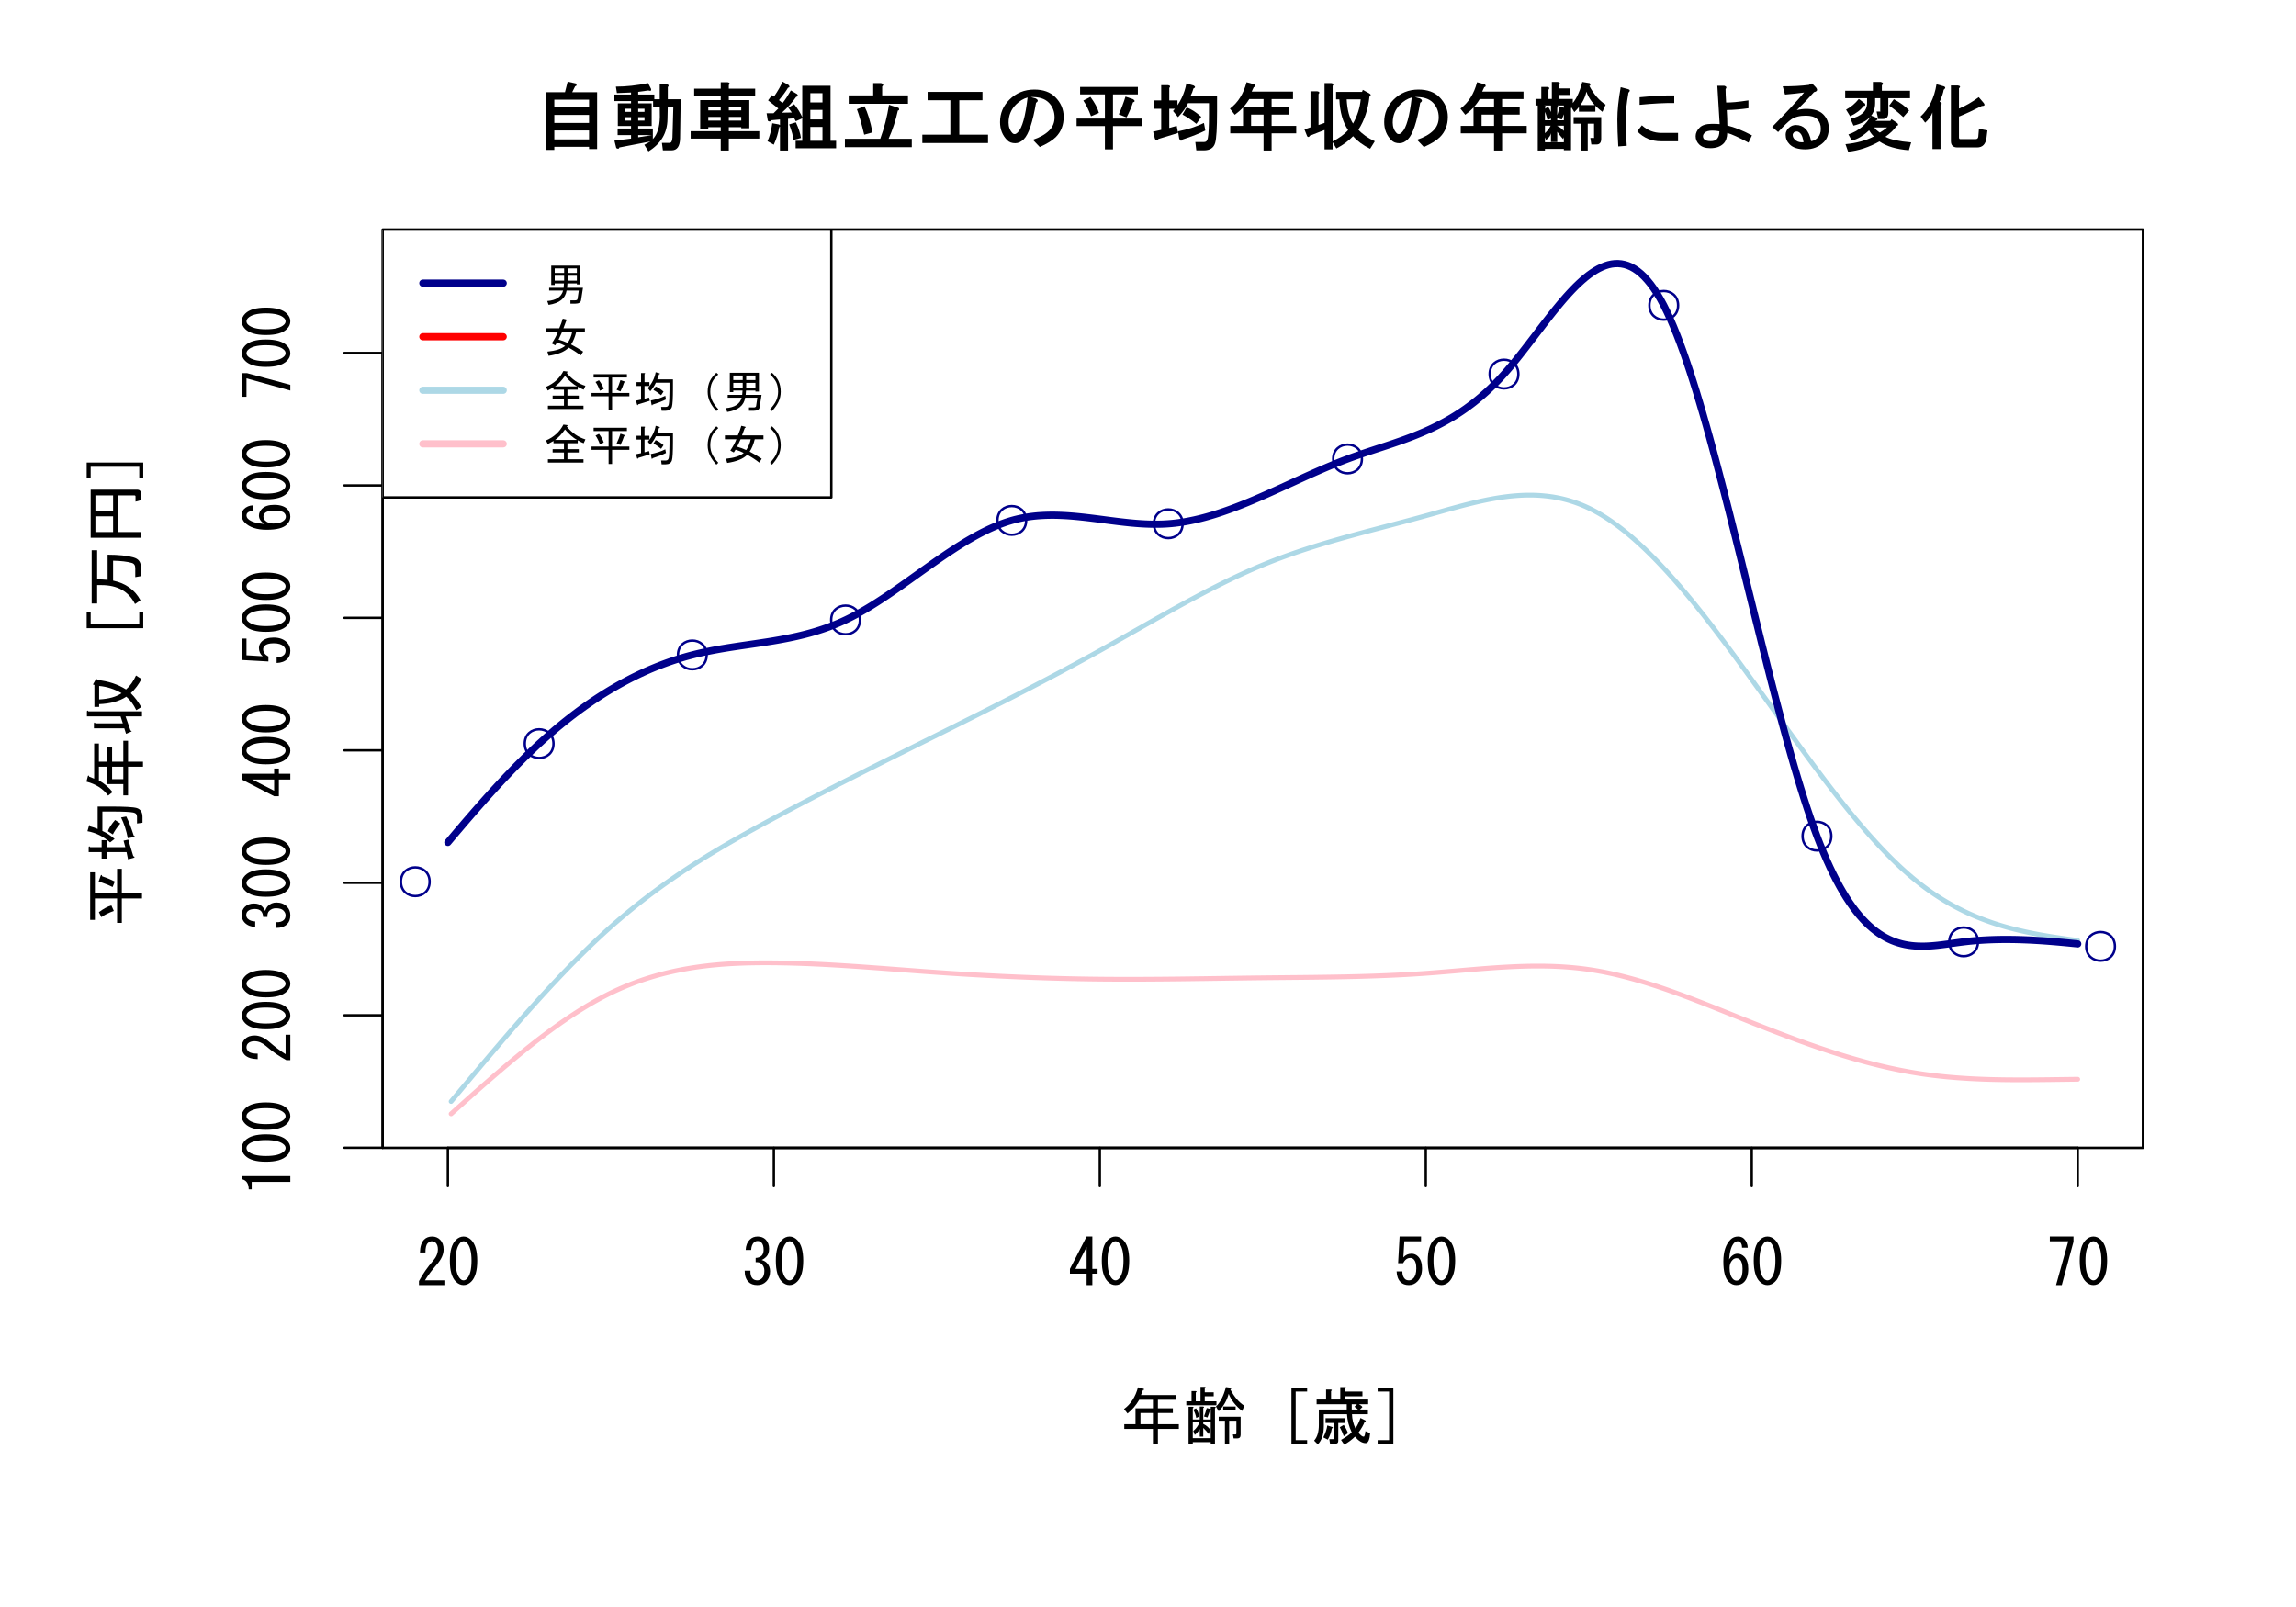 <?xml version="1.0" encoding="UTF-8"?>
<svg xmlns="http://www.w3.org/2000/svg" xmlns:xlink="http://www.w3.org/1999/xlink" width="720pt" height="504pt" viewBox="0 0 720 504" version="1.1">
<defs>
<g>
<symbol overflow="visible" id="glyph0-0">
<path style="stroke:none;" d="M -0.156 -4.297 L -12.266 -4.297 L -12.266 -1.953 L -13.203 -1.953 C -13.199 -3.773 -13.93 -4.844 -15.391 -5.156 L -15.391 -6.094 L -0.156 -6.094 Z M -0.156 -4.297 "/>
</symbol>
<symbol overflow="visible" id="glyph0-1">
<path style="stroke:none;" d="M -7.812 -0.625 C -10.883 -0.621 -13.047 -1.246 -14.297 -2.5 C -15.023 -3.227 -15.387 -4.035 -15.391 -4.922 C -15.387 -5.805 -15.023 -6.609 -14.297 -7.344 C -13.047 -8.59 -10.883 -9.215 -7.812 -9.219 C -4.684 -9.215 -2.496 -8.59 -1.25 -7.344 C -0.516 -6.609 -0.152 -5.805 -0.156 -4.922 C -0.152 -4.035 -0.516 -3.227 -1.25 -2.5 C -2.496 -1.246 -4.684 -0.621 -7.812 -0.625 Z M -7.812 -7.422 C -10.57 -7.418 -12.445 -6.922 -13.438 -5.938 C -13.746 -5.621 -13.902 -5.285 -13.906 -4.922 C -13.902 -4.555 -13.746 -4.215 -13.438 -3.906 C -12.391 -2.914 -10.516 -2.418 -7.812 -2.422 C -4.996 -2.418 -3.098 -2.914 -2.109 -3.906 C -1.797 -4.215 -1.641 -4.555 -1.641 -4.922 C -1.641 -5.285 -1.797 -5.621 -2.109 -5.938 C -3.098 -6.922 -4.996 -7.418 -7.812 -7.422 Z M -7.812 -7.422 "/>
</symbol>
<symbol overflow="visible" id="glyph0-2">
<path style="stroke:none;" d="M -1.641 -8.906 L -0.156 -8.906 L -0.156 -0.938 L -1.406 -0.938 C -3.645 -2.133 -5.777 -3.617 -7.812 -5.391 C -8.953 -6.379 -10.152 -6.871 -11.406 -6.875 C -12.289 -6.871 -12.965 -6.637 -13.438 -6.172 C -13.746 -5.855 -13.902 -5.441 -13.906 -4.922 C -13.902 -4.504 -13.695 -4.086 -13.281 -3.672 C -12.809 -3.199 -11.844 -2.965 -10.391 -2.969 L -10.391 -1.25 C -12.262 -1.297 -13.617 -1.742 -14.453 -2.578 C -15.074 -3.203 -15.387 -4.035 -15.391 -5.078 C -15.387 -6.066 -15.047 -6.898 -14.375 -7.578 C -13.641 -8.305 -12.625 -8.672 -11.328 -8.672 C -9.812 -8.672 -8.25 -7.969 -6.641 -6.562 C -4.918 -5.051 -3.254 -3.801 -1.641 -2.812 Z M -1.641 -8.906 "/>
</symbol>
<symbol overflow="visible" id="glyph0-3">
<path style="stroke:none;" d="M -4.688 -2.656 C -3.539 -2.602 -2.703 -2.836 -2.188 -3.359 C -1.82 -3.719 -1.641 -4.215 -1.641 -4.844 C -1.641 -5.363 -1.875 -5.859 -2.344 -6.328 C -2.812 -6.797 -3.594 -7.031 -4.688 -7.031 C -5.52 -7.031 -6.223 -6.742 -6.797 -6.172 C -7.211 -5.75 -7.391 -5.125 -7.344 -4.297 L -8.672 -4.297 C -8.723 -5.125 -8.957 -5.75 -9.375 -6.172 C -9.789 -6.586 -10.414 -6.797 -11.25 -6.797 C -12.289 -6.797 -13.043 -6.562 -13.516 -6.094 C -13.824 -5.781 -13.98 -5.391 -13.984 -4.922 C -13.98 -4.453 -13.824 -4.062 -13.516 -3.75 C -12.992 -3.227 -12.211 -2.938 -11.172 -2.891 L -11.172 -1.172 C -12.523 -1.223 -13.617 -1.664 -14.453 -2.5 C -15.074 -3.121 -15.387 -3.93 -15.391 -4.922 C -15.387 -5.961 -15.074 -6.793 -14.453 -7.422 C -13.723 -8.148 -12.758 -8.512 -11.562 -8.516 C -10.465 -8.512 -9.633 -8.227 -9.062 -7.656 C -8.539 -7.133 -8.199 -6.637 -8.047 -6.172 C -7.836 -6.844 -7.551 -7.367 -7.188 -7.734 C -6.457 -8.461 -5.57 -8.824 -4.531 -8.828 C -3.172 -8.824 -2.078 -8.406 -1.25 -7.578 C -0.516 -6.844 -0.152 -5.934 -0.156 -4.844 C -0.152 -3.645 -0.492 -2.707 -1.172 -2.031 C -1.953 -1.246 -3.125 -0.855 -4.688 -0.859 Z M -4.688 -2.656 "/>
</symbol>
<symbol overflow="visible" id="glyph0-4">
<path style="stroke:none;" d="M -0.156 -5.859 L -3.75 -5.859 L -3.75 -0.625 L -5.234 -0.625 L -15.391 -5.859 L -15.391 -7.656 L -5.234 -7.656 L -5.234 -9.297 L -3.75 -9.297 L -3.75 -7.656 L -0.156 -7.656 Z M -5.234 -5.859 L -12.109 -5.859 L -5.234 -2.344 Z M -5.234 -5.859 "/>
</symbol>
<symbol overflow="visible" id="glyph0-5">
<path style="stroke:none;" d="M -4.453 -2.656 C -3.41 -2.652 -2.629 -2.914 -2.109 -3.438 C -1.797 -3.746 -1.641 -4.188 -1.641 -4.766 C -1.641 -5.23 -1.848 -5.676 -2.266 -6.094 C -2.887 -6.719 -3.93 -7.031 -5.391 -7.031 C -6.742 -7.031 -7.68 -6.77 -8.203 -6.25 C -8.516 -5.934 -8.672 -5.57 -8.672 -5.156 C -8.672 -4.219 -8.125 -3.461 -7.031 -2.891 L -7.031 -1.328 L -15.391 -1.797 L -15.391 -8.516 L -13.906 -8.516 L -13.906 -3.281 L -8.828 -2.969 C -9.605 -3.645 -9.996 -4.504 -10 -5.547 C -9.996 -6.324 -9.711 -7 -9.141 -7.578 C -8.305 -8.406 -7.055 -8.824 -5.391 -8.828 C -3.617 -8.824 -2.234 -8.328 -1.25 -7.344 C -0.516 -6.609 -0.152 -5.727 -0.156 -4.688 C -0.152 -3.594 -0.465 -2.734 -1.094 -2.109 C -1.871 -1.328 -2.992 -0.91 -4.453 -0.859 Z M -4.453 -2.656 "/>
</symbol>
<symbol overflow="visible" id="glyph0-6">
<path style="stroke:none;" d="M -11.875 -6.953 C -12.652 -6.949 -13.227 -6.766 -13.594 -6.406 C -13.801 -6.195 -13.902 -5.938 -13.906 -5.625 C -13.902 -5.207 -13.746 -4.84 -13.438 -4.531 C -12.547 -3.641 -10.805 -3.094 -8.203 -2.891 C -9.398 -3.617 -9.996 -4.504 -10 -5.547 C -9.996 -6.324 -9.684 -7.027 -9.062 -7.656 C -8.227 -8.488 -6.949 -8.906 -5.234 -8.906 C -3.355 -8.906 -1.977 -8.461 -1.094 -7.578 C -0.465 -6.949 -0.152 -6.145 -0.156 -5.156 C -0.152 -4.27 -0.516 -3.461 -1.25 -2.734 C -2.34 -1.637 -4.449 -1.09 -7.578 -1.094 C -10.648 -1.09 -12.941 -1.844 -14.453 -3.359 C -15.074 -3.98 -15.387 -4.762 -15.391 -5.703 C -15.387 -6.48 -15.152 -7.105 -14.688 -7.578 C -13.957 -8.305 -13.02 -8.695 -11.875 -8.75 Z M -8.594 -5.234 C -8.59 -4.762 -8.406 -4.348 -8.047 -3.984 C -7.418 -3.359 -6.586 -3.047 -5.547 -3.047 C -3.93 -3.047 -2.758 -3.41 -2.031 -4.141 C -1.715 -4.449 -1.559 -4.812 -1.562 -5.234 C -1.559 -5.648 -1.742 -6.039 -2.109 -6.406 C -2.578 -6.871 -3.617 -7.105 -5.234 -7.109 C -6.637 -7.105 -7.602 -6.848 -8.125 -6.328 C -8.434 -6.016 -8.59 -5.648 -8.594 -5.234 Z M -8.594 -5.234 "/>
</symbol>
<symbol overflow="visible" id="glyph0-7">
<path style="stroke:none;" d="M -0.156 -3.203 L -13.906 -7.031 L -13.906 -1.25 L -15.391 -1.25 L -15.391 -8.672 L -13.75 -8.672 L -0.156 -5 Z M -0.156 -3.203 "/>
</symbol>
<symbol overflow="visible" id="glyph0-8">
<path style="stroke:none;" d="M -7.891 -12.812 C -9.293 -13.488 -10.75 -14.062 -12.266 -14.531 L -11.641 -16.328 C -11.43 -16.742 -11.273 -16.691 -11.172 -16.172 C -9.867 -15.754 -8.539 -15.207 -7.188 -14.531 Z M -5 -9.219 L -5 -1.562 L -6.484 -1.562 L -6.484 -9.219 L -13.438 -9.219 L -13.438 -2.5 L -14.922 -2.5 L -14.922 -17.422 L -13.438 -17.422 L -13.438 -10.781 L -6.484 -10.781 L -6.484 -18.516 L -5 -18.516 L -5 -10.781 L 1.328 -10.781 L 1.328 -9.219 Z M -12.188 -4.922 C -10.727 -6.016 -9.422 -6.719 -8.281 -7.031 L -7.5 -5.312 C -9.113 -4.738 -10.414 -4.086 -11.406 -3.359 Z M -12.188 -4.922 "/>
</symbol>
<symbol overflow="visible" id="glyph0-9">
<path style="stroke:none;" d="M -2.969 -7.656 L -1.406 -2.5 C -0.883 -2.289 -0.855 -2.105 -1.328 -1.953 L -3.047 -1.484 L -3.516 -3.75 L -9.609 -3.75 L -9.609 -1.719 L -11.328 -1.719 L -11.328 -3.75 L -15.391 -3.75 L -15.391 -5.234 C -15.336 -5.648 -15.18 -5.676 -14.922 -5.312 L -11.328 -5.312 L -11.328 -7.5 L -9.609 -7.5 L -9.609 -5.312 L -3.906 -5.312 L -4.453 -7.344 Z M -0.312 -17.578 C 0.887 -17.211 1.48 -16.273 1.484 -14.766 L 1.484 -12.969 L -0.234 -12.734 L -0.234 -14.844 C -0.234 -15.57 -0.625 -16.016 -1.406 -16.172 C -2.445 -16.379 -4.555 -16.48 -7.734 -16.484 L -11.094 -16.484 L -11.094 -10.391 C -9.789 -9.812 -8.516 -8.98 -7.266 -7.891 L -8.672 -6.797 C -10.805 -8.672 -13.172 -9.844 -15.781 -10.312 L -15.312 -11.953 C -15.152 -12.367 -14.996 -12.312 -14.844 -11.797 C -14.059 -11.586 -13.305 -11.328 -12.578 -11.016 L -12.578 -18.047 L -8.594 -18.047 C -4.113 -18.047 -1.352 -17.891 -0.312 -17.578 Z M -5.469 -12.734 C -6.559 -11.43 -7.34 -10.285 -7.812 -9.297 L -9.375 -10.312 C -9.008 -11.352 -8.25 -12.523 -7.109 -13.828 Z M -3.594 -14.922 C -2.859 -13.461 -2.078 -11.457 -1.25 -8.906 C -0.777 -8.75 -0.805 -8.594 -1.328 -8.438 L -3.125 -8.125 C -3.59 -10.57 -4.293 -12.73 -5.234 -14.609 Z M -3.594 -14.922 "/>
</symbol>
<symbol overflow="visible" id="glyph0-10">
<path style="stroke:none;" d="M -12.188 -6.25 C -10.469 -5.258 -9.035 -4.035 -7.891 -2.578 L -9.297 -1.484 C -10.855 -3.617 -13.121 -5.078 -16.094 -5.859 L -15.625 -7.656 C -15.414 -7.863 -15.285 -7.785 -15.234 -7.422 L -13.672 -6.797 L -13.672 -17.812 L -12.188 -17.812 L -12.188 -12.109 L -9.531 -12.109 L -9.531 -16.797 L -8.047 -16.797 L -8.047 -12.109 L -4.531 -12.109 L -4.531 -18.672 L -3.047 -18.672 L -3.047 -12.109 L 1.641 -12.109 L 1.641 -10.547 L -3.047 -10.547 L -3.047 -1.562 L -4.531 -1.562 L -4.531 -5.078 L -9.531 -5.078 L -9.531 -10.547 L -12.188 -10.547 Z M -4.531 -6.641 L -4.531 -10.547 L -8.047 -10.547 L -8.047 -6.641 Z M -4.531 -6.641 "/>
</symbol>
<symbol overflow="visible" id="glyph0-11">
<path style="stroke:none;" d="M -5.078 -13.594 C -7.316 -14.895 -9.66 -15.648 -12.109 -15.859 L -12.109 -11.641 C -9.086 -11.793 -6.742 -12.445 -5.078 -13.594 Z M -15.938 -7.812 C -15.883 -8.227 -15.727 -8.254 -15.469 -7.891 L 1.328 -7.891 L 1.328 -6.328 L -3.828 -6.328 L -2.266 -1.875 C -1.898 -1.77 -1.82 -1.664 -2.031 -1.562 L -3.672 -0.859 L -4.219 -2.578 L -13.75 -2.578 L -13.75 -4.062 C -13.695 -4.477 -13.539 -4.504 -13.281 -4.141 L -4.688 -4.141 L -5.391 -6.328 L -15.938 -6.328 Z M 1.172 -18.047 C 0.289 -16.328 -0.828 -14.844 -2.188 -13.594 C -0.883 -12.289 0.207 -10.828 1.094 -9.219 L -0.469 -8.281 C -1.352 -10.102 -2.391 -11.508 -3.594 -12.5 C -5.727 -11.09 -8.566 -10.309 -12.109 -10.156 L -12.109 -9.297 L -13.594 -9.297 L -13.594 -16.172 L -14.062 -16.328 L -13.203 -17.812 C -13.043 -18.176 -12.863 -18.148 -12.656 -17.734 C -9.219 -17.367 -6.223 -16.379 -3.672 -14.766 C -2.418 -15.859 -1.375 -17.316 -0.547 -19.141 Z M 1.172 -18.047 "/>
</symbol>
<symbol overflow="visible" id="glyph0-12">
<path style="stroke:none;" d=""/>
</symbol>
<symbol overflow="visible" id="glyph0-13">
<path style="stroke:none;" d="M -16.016 -3.984 L -16.016 -8.906 L -14.766 -8.906 L -14.766 -5.312 L 0.469 -5.312 L 0.469 -8.906 L 1.719 -8.906 L 1.719 -3.984 Z M -16.016 -3.984 "/>
</symbol>
<symbol overflow="visible" id="glyph0-14">
<path style="stroke:none;" d="M -12.734 -7.5 L -12.734 -1.719 L -14.453 -1.719 L -14.453 -18.438 L -12.734 -18.438 L -12.734 -9.297 C -11.637 -9.293 -10.543 -9.242 -9.453 -9.141 L -9.453 -17.031 C -6.012 -17.027 -3.305 -16.742 -1.328 -16.172 C 0.184 -15.754 0.938 -14.816 0.938 -13.359 L 0.938 -10.312 L -0.781 -10 L -0.781 -12.812 C -0.777 -13.695 -1.145 -14.242 -1.875 -14.453 C -3.281 -14.867 -5.234 -15.102 -7.734 -15.156 L -7.734 -8.906 C -3.773 -8.07 -0.91 -6.012 0.859 -2.734 L -0.859 -1.562 C -2.836 -5.52 -6.352 -7.5 -11.406 -7.5 Z M -12.734 -7.5 "/>
</symbol>
<symbol overflow="visible" id="glyph0-15">
<path style="stroke:none;" d="M -0.234 -17.422 C 0.598 -17.418 1.012 -17.004 1.016 -16.172 L 1.016 -14.141 L -0.703 -13.672 L -0.703 -15.312 C -0.703 -15.516 -0.805 -15.621 -1.016 -15.625 L -6.25 -15.625 L -6.25 -4.141 L 1.094 -4.141 L 1.094 -2.344 L -14.766 -2.344 L -14.766 -17.422 Z M -13.281 -15.625 L -13.281 -10.625 L -7.734 -10.625 L -7.734 -15.625 Z M -13.281 -4.141 L -7.734 -4.141 L -7.734 -9.062 L -13.281 -9.062 Z M -13.281 -4.141 "/>
</symbol>
<symbol overflow="visible" id="glyph0-16">
<path style="stroke:none;" d="M -14.766 -1.016 L -16.016 -1.016 L -16.016 -5.938 L 1.719 -5.938 L 1.719 -1.016 L 0.469 -1.016 L 0.469 -4.609 L -14.766 -4.609 Z M -14.766 -1.016 "/>
</symbol>
<symbol overflow="visible" id="glyph1-0">
<path style="stroke:none;" d="M 17.613 -11.59 L 17.613 -14.027 L 6.719 -14.027 L 6.719 -11.59 Z M 17.613 -9.25 L 6.719 -9.25 L 6.719 -6.719 L 17.613 -6.719 Z M 17.613 -1.57 L 17.613 -4.375 L 6.719 -4.375 L 6.719 -1.57 Z M 10.066 -16.371 L 10.906 -19.68 L 13.508 -19.098 C 13.82 -18.605 13.734 -18.316 13.25 -18.223 L 12.328 -16.371 L 20.141 -16.371 L 20.141 1.469 L 17.613 1.469 L 17.613 0.77 L 6.719 0.77 L 6.719 1.746 L 4.191 1.746 L 4.191 -16.371 Z M 10.066 -16.371 "/>
</symbol>
<symbol overflow="visible" id="glyph1-1">
<path style="stroke:none;" d="M 10.848 0.133 C 11.508 -0.23 12.152 -0.578 12.777 -0.922 L 3.012 0.969 C 2.918 1.422 2.598 1.488 2.055 1.16 L 1.469 -1.164 L 6.68 -1.812 L 6.68 -2.914 L 2.48 -2.914 L 2.48 -4.973 L 6.68 -4.973 L 6.68 -5.77 L 2.543 -5.77 L 2.543 -12.879 L 6.68 -12.879 L 6.68 -13.574 L 1.469 -13.574 L 1.469 -15.637 L 6.68 -15.637 L 6.68 -16.27 C 5.383 -16.207 3.906 -16.145 2.25 -16.086 L 1.93 -18.117 C 5.098 -18.117 8.469 -18.484 12.035 -19.223 L 12.938 -17.461 C 13.145 -16.852 12.863 -16.668 12.102 -16.914 C 10.898 -16.73 9.84 -16.586 8.926 -16.484 L 8.926 -15.637 L 13.984 -15.637 L 13.984 -13.574 L 8.926 -13.574 L 8.926 -12.879 L 13.156 -12.879 L 13.156 -5.77 L 8.926 -5.77 L 8.926 -4.973 L 13.523 -4.973 L 13.523 -2.914 L 8.926 -2.914 L 8.926 -2.219 L 13.523 -2.953 L 13.523 -1.664 C 14.926 -3.109 15.656 -5.434 15.719 -8.641 L 15.684 -11.824 L 13.605 -11.824 L 13.605 -14.164 L 15.68 -14.164 L 15.68 -18.852 L 17.844 -18.852 C 18.516 -18.734 18.641 -18.441 18.211 -17.965 L 18.211 -14.164 L 22.254 -14.164 L 22.066 -1.836 C 22 0.641 21.109 1.875 19.398 1.875 L 16.672 1.875 L 16.363 -0.469 L 18.758 -0.469 C 19.305 -0.469 19.609 -1.051 19.672 -2.215 L 19.945 -11.824 L 18.199 -11.824 L 18.113 -7.906 C 18.051 -3.57 16.062 -0.203 12.141 2.207 Z M 8.926 -8.527 L 8.926 -7.453 L 10.906 -7.453 L 10.906 -8.527 Z M 8.926 -11.191 L 8.926 -10.211 L 10.906 -10.211 L 10.906 -11.191 Z M 4.793 -8.527 L 4.793 -7.453 L 6.68 -7.453 L 6.68 -8.527 Z M 4.793 -11.191 L 4.793 -10.211 L 6.68 -10.211 L 6.68 -11.191 Z M 4.793 -11.191 "/>
</symbol>
<symbol overflow="visible" id="glyph1-2">
<path style="stroke:none;" d="M 2.391 -15.133 L 2.391 -17.473 L 10.719 -17.473 L 10.719 -19.496 L 12.883 -19.496 C 13.551 -19.379 13.672 -19.086 13.25 -18.609 L 13.25 -17.473 L 21.52 -17.473 L 21.52 -15.133 L 13.25 -15.133 L 13.25 -13.891 L 19.68 -13.891 L 19.68 -5.055 L 17.152 -5.055 L 17.152 -5.395 L 13.25 -5.395 L 13.25 -4.145 L 22.809 -4.145 L 22.809 -1.805 L 13.25 -1.805 L 13.25 1.93 L 10.719 1.93 L 10.719 -1.805 L 1.289 -1.805 L 1.289 -4.145 L 10.719 -4.145 L 10.719 -5.395 L 6.812 -5.395 L 6.812 -4.965 L 4.281 -4.965 L 4.281 -13.891 L 10.719 -13.891 L 10.719 -15.133 Z M 13.25 -7.453 L 17.152 -7.453 L 17.152 -8.609 L 13.25 -8.609 Z M 6.812 -10.672 L 10.719 -10.672 L 10.719 -11.828 L 6.812 -11.828 Z M 13.25 -10.672 L 17.152 -10.672 L 17.152 -11.828 L 13.25 -11.828 Z M 6.812 -7.453 L 10.719 -7.453 L 10.719 -8.609 L 6.812 -8.609 Z M 6.812 -7.453 "/>
</symbol>
<symbol overflow="visible" id="glyph1-3">
<path style="stroke:none;" d="M 10.273 -14.906 C 9.086 -13.188 7.598 -11.531 5.801 -9.938 L 8.918 -10.004 L 7.812 -11.531 L 9.641 -12.602 C 10.742 -11.285 11.641 -9.828 12.328 -8.227 L 10.168 -7.262 L 9.668 -8.18 L 7.734 -8.016 L 7.734 1.93 L 5.203 1.93 L 5.203 -7.812 L 2.367 -7.555 C 2.273 -7.109 1.949 -7.059 1.398 -7.398 L 1.012 -9.754 L 3.168 -9.754 C 3.594 -10.18 4.102 -10.68 4.688 -11.258 C 3.754 -12.016 2.68 -12.867 1.469 -13.809 L 2.695 -15.453 L 3.328 -14.992 C 4.609 -16.863 5.5 -18.426 6.008 -19.68 L 7.898 -18.625 C 8.336 -18.148 8.273 -17.859 7.715 -17.758 C 7.078 -16.664 6.133 -15.371 4.883 -13.883 L 6.023 -12.973 C 6.805 -13.938 7.668 -15.254 8.617 -16.926 L 10.594 -15.758 C 10.953 -15.285 10.844 -15.004 10.273 -14.906 Z M 21.059 -1.113 L 22.809 -1.113 L 22.809 1.23 L 10.113 1.23 L 10.113 -1.113 L 12.188 -1.113 L 12.188 -18.391 L 21.059 -18.391 Z M 18.531 -1.113 L 18.531 -5.48 L 14.719 -5.48 L 14.719 -1.113 Z M 18.531 -7.82 L 18.531 -10.812 L 14.719 -10.812 L 14.719 -7.82 Z M 18.531 -13.156 L 18.531 -16.051 L 14.719 -16.051 L 14.719 -13.156 Z M 10.199 -6.906 C 11.062 -5.02 11.59 -3.387 11.777 -2.008 L 9.375 -1.379 C 9.375 -2.438 8.945 -4.066 8.09 -6.266 Z M 4.848 -6.254 C 5.418 -6.016 5.453 -5.711 4.945 -5.332 C 4.652 -3.508 4.09 -1.699 3.258 0.094 L 1.289 -0.988 C 1.961 -2.434 2.461 -4.312 2.789 -6.629 Z M 4.848 -6.254 "/>
</symbol>
<symbol overflow="visible" id="glyph1-4">
<path style="stroke:none;" d="M 22.441 -1.758 L 22.441 0.867 L 1.469 0.867 L 1.469 -1.758 L 12.559 -1.758 C 13.805 -5.145 14.719 -8.699 15.297 -12.422 L 18.301 -11.453 C 18.605 -10.973 18.531 -10.688 18.07 -10.598 C 17.418 -7.578 16.453 -4.633 15.176 -1.758 Z M 7.602 -11.961 C 8.598 -10.016 9.438 -7.281 10.121 -3.758 L 7.52 -3.035 C 6.676 -6.539 5.918 -9.203 5.238 -11.027 Z M 10.344 -19.219 L 12.805 -19.219 C 13.586 -19.02 13.703 -18.66 13.156 -18.145 L 13.156 -15.359 L 21.246 -15.359 L 21.246 -12.738 L 2.664 -12.738 L 2.664 -15.359 L 10.344 -15.359 Z M 10.344 -19.219 "/>
</symbol>
<symbol overflow="visible" id="glyph1-5">
<path style="stroke:none;" d="M 10.438 -3.043 L 10.438 -13.84 L 3.309 -13.84 L 3.309 -16.465 L 20.508 -16.465 L 20.508 -13.84 L 13.25 -13.84 L 13.25 -3.043 L 22.254 -3.043 L 22.254 -0.418 L 1.656 -0.418 L 1.656 -3.043 Z M 10.438 -3.043 "/>
</symbol>
<symbol overflow="visible" id="glyph1-6">
<path style="stroke:none;" d="M 13.219 -13.051 C 12.18 -6.953 10.902 -3.152 9.395 -1.641 C 8.543 -0.789 7.652 -0.363 6.715 -0.367 C 5.652 -0.363 4.816 -0.664 4.215 -1.273 C 2.688 -2.793 1.926 -4.699 1.93 -6.992 C 1.926 -9.719 2.902 -12.062 4.859 -14.016 C 6.977 -16.137 9.59 -17.195 12.691 -17.199 C 15.48 -17.195 17.66 -16.41 19.23 -14.844 C 21 -13.07 21.883 -11.004 21.887 -8.645 C 21.883 -6.051 21.059 -3.934 19.414 -2.285 C 18.344 -1.219 16.664 -0.184 14.375 0.828 L 12.227 -1.445 C 14.43 -2.176 16.141 -3.148 17.359 -4.367 C 18.469 -5.477 19.023 -6.844 19.027 -8.461 C 19.023 -10.34 18.406 -11.895 17.176 -13.133 C 15.941 -14.363 14.082 -14.934 11.594 -14.84 L 13.109 -14.41 C 13.934 -13.977 13.973 -13.523 13.219 -13.051 Z M 10.57 -14.707 C 9.258 -14.355 8.039 -13.613 6.914 -12.488 C 5.375 -10.949 4.605 -9.059 4.605 -6.809 C 4.605 -5.43 5.035 -4.309 5.902 -3.445 C 6.047 -3.297 6.258 -3.223 6.531 -3.227 C 6.801 -3.223 7.133 -3.418 7.523 -3.812 C 8.883 -5.168 9.898 -8.801 10.57 -14.707 Z M 10.57 -14.707 "/>
</symbol>
<symbol overflow="visible" id="glyph1-7">
<path style="stroke:none;" d="M 15.074 -9.41 C 15.871 -11.184 16.57 -13.043 17.176 -14.992 L 19.625 -14.141 C 20.211 -13.688 20.18 -13.367 19.523 -13.18 C 19.055 -11.723 18.383 -10.148 17.512 -8.457 Z M 10.719 -5.754 L 1.84 -5.754 L 1.84 -8.098 L 10.719 -8.098 L 10.719 -15.684 L 2.941 -15.684 L 2.941 -18.023 L 21.059 -18.023 L 21.059 -15.684 L 13.25 -15.684 L 13.25 -8.098 L 22.348 -8.098 L 22.348 -5.754 L 13.25 -5.754 L 13.25 1.562 L 10.719 1.562 Z M 6.172 -14.902 C 7.562 -13.031 8.453 -11.352 8.836 -9.863 L 6.367 -8.824 C 5.629 -10.824 4.824 -12.461 3.953 -13.742 Z M 6.172 -14.902 "/>
</symbol>
<symbol overflow="visible" id="glyph1-8">
<path style="stroke:none;" d="M 9.57 -3.574 L 3.43 -1.703 C 3.023 -1.055 2.652 -1.07 2.312 -1.746 L 1.746 -3.992 L 4.281 -4.551 L 4.281 -11.172 L 2.023 -11.172 L 2.023 -13.797 L 4.281 -13.797 L 4.281 -18.578 L 6.445 -18.578 C 7.117 -18.461 7.238 -18.164 6.812 -17.688 L 6.812 -13.797 L 9.387 -13.797 L 9.387 -11.172 L 6.812 -11.172 L 6.812 -5.16 L 9.148 -5.801 Z M 21.199 -0.461 C 20.754 1.098 19.57 1.875 17.656 1.879 L 15.289 1.879 L 14.984 -0.742 L 17.746 -0.742 C 18.363 -0.738 18.75 -1.148 18.902 -1.973 C 19.145 -3.18 19.266 -5.648 19.266 -9.383 L 19.266 -12.926 L 12.688 -12.926 C 12.047 -11.52 11 -10.059 9.547 -8.547 L 7.996 -10.461 C 10.203 -13.023 11.598 -15.914 12.18 -19.133 L 14.441 -18.469 C 15.055 -18.121 15.035 -17.805 14.387 -17.52 C 14.16 -16.684 13.875 -15.934 13.523 -15.27 L 21.797 -15.27 L 21.797 -10.395 C 21.797 -5.098 21.598 -1.785 21.199 -0.461 Z M 15.32 -6.434 C 13.637 -7.75 12.176 -8.719 10.938 -9.344 L 12.277 -11.594 C 13.707 -11.07 15.227 -10.09 16.832 -8.648 Z M 18.117 -4.348 C 16.297 -3.426 13.918 -2.484 10.98 -1.527 C 10.637 -0.938 10.285 -1.023 9.93 -1.785 L 9.559 -4.09 C 12.543 -4.668 15.254 -5.543 17.684 -6.719 Z M 18.117 -4.348 "/>
</symbol>
<symbol overflow="visible" id="glyph1-9">
<path style="stroke:none;" d="M 7.797 -14.211 C 6.668 -12.301 5.156 -10.66 3.262 -9.285 L 1.746 -11.223 C 4.27 -13.105 6.004 -15.867 6.957 -19.5 L 9.469 -18.812 C 9.781 -18.324 9.695 -18.035 9.211 -17.945 L 8.559 -16.555 L 21.52 -16.555 L 21.52 -14.211 L 14.809 -14.211 L 14.809 -11.684 L 20.324 -11.684 L 20.324 -9.34 L 14.809 -9.34 L 14.809 -5.801 L 22.531 -5.801 L 22.531 -3.457 L 14.809 -3.457 L 14.809 1.93 L 12.281 1.93 L 12.281 -3.457 L 1.84 -3.457 L 1.84 -5.801 L 5.848 -5.801 L 5.848 -11.684 L 12.281 -11.684 L 12.281 -14.211 Z M 8.375 -5.801 L 12.281 -5.801 L 12.281 -9.34 L 8.375 -9.34 Z M 8.375 -5.801 "/>
</symbol>
<symbol overflow="visible" id="glyph1-10">
<path style="stroke:none;" d="M 16.25 -6.539 C 17.609 -8.969 18.414 -11.496 18.66 -14.121 L 14.258 -14.121 C 14.434 -10.832 15.098 -8.305 16.25 -6.539 Z M 9.48 -19.219 C 10.152 -19.102 10.273 -18.805 9.848 -18.336 L 9.848 1.562 L 7.316 1.562 L 7.316 -4.504 L 2.715 -2.727 C 2.484 -2.254 2.207 -2.188 1.879 -2.52 L 1.012 -4.691 L 2.906 -5.355 L 2.906 -16.648 L 5.07 -16.648 C 5.738 -16.531 5.859 -16.238 5.434 -15.762 L 5.434 -6.078 L 7.316 -6.734 L 7.316 -19.219 Z M 21.609 1.379 C 19.398 0.297 17.617 -1.016 16.266 -2.574 C 14.852 -1.074 13.105 0.207 11.027 1.285 L 9.742 -0.883 C 11.93 -1.969 13.586 -3.172 14.707 -4.492 C 13.055 -6.918 12.137 -10.129 11.961 -14.121 L 10.938 -14.121 L 10.938 -16.465 L 19.082 -16.465 L 19.32 -17.109 L 21.406 -15.961 C 21.906 -15.66 21.906 -15.332 21.406 -14.984 C 20.98 -10.992 19.824 -7.527 17.938 -4.59 C 19.172 -3.207 20.887 -2.004 23.082 -0.977 Z M 21.609 1.379 "/>
</symbol>
<symbol overflow="visible" id="glyph1-11">
<path style="stroke:none;" d="M 17.156 -16.547 C 16.672 -14.246 15.406 -12.102 13.363 -10.113 L 12.133 -12.148 C 13.734 -13.656 14.977 -16.137 15.863 -19.59 L 18.184 -19.203 C 18.504 -18.703 18.453 -18.414 18.027 -18.328 L 18.027 -18.41 C 19.469 -15.703 21.184 -13.719 23.176 -12.461 L 22.176 -10.203 C 19.555 -12.172 17.883 -14.289 17.156 -16.547 Z M 12.879 -14.258 L 12.879 -12.195 L 1.195 -12.195 L 1.195 -14.258 L 3 -14.258 L 3 -18.023 L 4.887 -18.023 C 5.559 -17.91 5.68 -17.613 5.25 -17.141 L 5.25 -14.258 L 6.312 -14.258 L 6.312 -19.586 L 8.195 -19.586 C 8.863 -19.473 8.984 -19.18 8.559 -18.703 L 8.559 -17.566 L 11.867 -17.566 L 11.867 -15.504 L 8.559 -15.504 L 8.559 -14.258 Z M 9.836 -1.656 C 9.082 -2.504 8.473 -3.27 8.008 -3.953 L 8.008 -0.734 L 6.039 -0.734 L 6.039 -3.492 C 5.91 -2.762 5.391 -2.055 4.48 -1.379 L 3.77 -3.164 C 4.715 -3.961 5.441 -4.859 5.949 -5.859 L 4.148 -5.859 L 4.148 -0.652 L 10.078 -0.652 L 10.078 -5.859 L 8.008 -5.859 L 8.008 -5.801 C 8.941 -5.391 9.801 -4.656 10.582 -3.602 Z M 19.957 -12.328 L 19.957 -10.266 L 14.801 -10.266 L 14.801 -12.328 Z M 13.145 -8.559 L 21.797 -8.559 L 21.797 -1.75 C 21.797 -0.562 21.305 0.027 20.32 0.031 L 18.699 0.031 L 18.383 -2.031 L 19.586 -2.031 C 19.559 -2.027 19.547 -2.086 19.547 -2.211 L 19.547 -6.496 L 17.566 -6.496 L 17.566 1.93 L 15.32 1.93 L 15.32 -6.496 L 13.145 -6.496 Z M 10.078 1.84 L 10.078 1.406 L 4.148 1.406 L 4.148 1.93 L 1.898 1.93 L 1.898 -12.234 L 3.781 -12.234 C 4.453 -12.117 4.578 -11.82 4.148 -11.348 L 4.148 -7.547 L 6.039 -7.547 L 6.039 -12.328 L 7.641 -12.328 C 8.312 -12.211 8.434 -11.914 8.008 -11.438 L 8.008 -7.547 L 10.078 -7.547 L 10.078 -10.754 C 10.398 -10.711 10.523 -10.66 10.453 -10.602 C 10.277 -9.961 9.945 -9.031 9.457 -7.812 L 7.723 -8.273 C 8.094 -9.348 8.449 -10.543 8.797 -11.867 L 10.078 -11.5 L 10.078 -12.234 L 11.961 -12.234 C 12.633 -12.117 12.758 -11.82 12.328 -11.348 L 12.328 1.84 Z M 4.949 -7.629 C 4.66 -8.965 4.266 -10.082 3.77 -10.984 L 5.152 -11.777 C 5.816 -10.887 6.281 -9.727 6.539 -8.301 Z M 4.949 -7.629 "/>
</symbol>
<symbol overflow="visible" id="glyph1-12">
<path style="stroke:none;" d="M 16.461 -0.973 C 13.496 -0.973 11.012 -2.012 9.008 -4.094 L 10.445 -5.984 C 12.215 -4.391 14.258 -3.594 16.57 -3.594 L 21.797 -3.594 L 21.797 -0.973 Z M 3.051 0.645 C 2.852 -2.715 2.754 -5.535 2.758 -7.82 C 2.754 -10.598 3.105 -13.969 3.809 -17.938 L 6 -17.363 C 6.785 -17.18 6.863 -16.793 6.238 -16.203 C 5.641 -12.738 5.344 -9.945 5.344 -7.82 C 5.344 -5.402 5.465 -2.652 5.711 0.438 Z M 20.602 -12.961 C 17.789 -13.023 14.168 -12.84 9.742 -12.41 L 9.742 -14.781 C 14.328 -15.223 17.949 -15.414 20.602 -15.352 Z M 20.602 -12.961 "/>
</symbol>
<symbol overflow="visible" id="glyph1-13">
<path style="stroke:none;" d="M 19.797 -0.551 C 16.832 -2.152 14.613 -3.164 13.137 -3.586 C 13.082 -2.094 12.691 -0.984 11.969 -0.266 C 10.996 0.711 9.613 1.195 7.82 1.195 C 6.266 1.195 5.094 0.801 4.309 0.012 C 3.578 -0.715 3.215 -1.578 3.219 -2.578 C 3.215 -3.531 3.641 -4.434 4.492 -5.285 C 5.262 -6.059 6.555 -6.445 8.371 -6.445 C 9.484 -6.445 10.277 -6.414 10.754 -6.352 C 10.566 -9.461 10.324 -13.473 10.02 -18.391 L 12.172 -18.391 C 12.887 -18.195 13.031 -17.844 12.602 -17.34 C 12.598 -16.402 12.656 -15.004 12.773 -13.141 C 14.227 -13.086 16.559 -13.305 19.773 -13.797 L 19.773 -11.34 C 17.469 -11.008 15.203 -10.816 12.973 -10.762 C 13.094 -9.074 13.152 -7.461 13.156 -5.926 C 15.375 -5.395 17.949 -4.359 20.875 -2.82 Z M 10.664 -4.094 C 9.906 -4.242 9.172 -4.316 8.461 -4.32 C 7.312 -4.316 6.52 -4.098 6.086 -3.664 C 5.711 -3.289 5.523 -2.93 5.527 -2.578 C 5.523 -2.18 5.648 -1.855 5.902 -1.609 C 6.293 -1.215 6.965 -1.02 7.91 -1.02 C 8.793 -1.02 9.43 -1.215 9.824 -1.609 C 10.383 -2.168 10.664 -2.996 10.664 -4.094 Z M 10.664 -4.094 "/>
</symbol>
<symbol overflow="visible" id="glyph1-14">
<path style="stroke:none;" d="M 15.324 -1.023 C 16.027 -1.066 16.707 -1.414 17.359 -2.07 C 18.039 -2.75 18.379 -3.688 18.383 -4.879 C 18.379 -6.141 18.008 -7.145 17.266 -7.891 C 16.52 -8.633 15.332 -9.004 13.703 -9.008 C 11.738 -9.004 10.195 -8.605 9.078 -7.812 C 8.121 -7.125 6.762 -5.809 4.996 -3.859 L 3.125 -5.477 C 7.562 -9.98 10.902 -13.578 13.145 -16.27 C 11.355 -16.023 9.359 -15.809 7.152 -15.625 L 6.434 -18.211 C 9.613 -18.211 12.34 -18.359 14.613 -18.656 L 15.617 -19.133 L 16.773 -17.945 C 17.484 -17.137 17.309 -16.617 16.242 -16.387 C 14.438 -14.344 12.641 -12.469 10.859 -10.766 C 11.926 -11.008 12.906 -11.133 13.793 -11.133 C 16.215 -11.133 17.996 -10.562 19.137 -9.422 C 20.293 -8.262 20.871 -6.809 20.875 -5.062 C 20.871 -3.203 20.355 -1.754 19.324 -0.723 C 17.801 0.801 15.863 1.559 13.516 1.562 C 11.289 1.559 9.66 1.043 8.629 0.012 C 7.773 -0.836 7.348 -1.852 7.352 -3.039 C 7.348 -3.809 7.652 -4.496 8.262 -5.102 C 8.91 -5.75 9.68 -6.074 10.578 -6.078 C 11.773 -6.074 12.758 -5.688 13.531 -4.918 C 14.438 -4.004 15.035 -2.707 15.324 -1.023 Z M 12.961 -0.652 C 12.781 -2.027 12.438 -2.973 11.938 -3.48 C 11.559 -3.855 11.199 -4.043 10.852 -4.043 C 10.438 -4.043 10.133 -3.945 9.945 -3.758 C 9.691 -3.5 9.566 -3.23 9.57 -2.945 C 9.566 -2.426 9.785 -1.949 10.223 -1.516 C 10.797 -0.938 11.527 -0.648 12.414 -0.652 C 12.656 -0.648 12.84 -0.648 12.961 -0.652 Z M 12.961 -0.652 "/>
</symbol>
<symbol overflow="visible" id="glyph1-15">
<path style="stroke:none;" d="M 12.789 -3.688 C 13.738 -4.273 14.5 -4.812 15.074 -5.301 L 11.043 -5.301 C 11.441 -4.738 12.023 -4.199 12.789 -3.688 Z M 11.41 -7.363 L 16.09 -7.363 L 16.453 -7.914 L 18.32 -6.648 C 18.676 -6.191 18.598 -5.91 18.09 -5.809 C 17.203 -4.566 16.02 -3.426 14.535 -2.379 C 16.133 -1.527 18.828 -0.941 22.625 -0.625 L 21.895 1.84 C 17.957 1.527 14.883 0.609 12.672 -0.922 C 9.367 0.914 6.094 1.984 2.852 2.297 L 2.023 -0.066 C 5.441 -0.387 8.414 -1.199 10.938 -2.5 C 10.488 -2.852 9.984 -3.488 9.422 -4.414 C 7.645 -2.711 5.836 -1.641 4.004 -1.195 L 2.941 -3.121 C 6.105 -4.195 8.477 -6.16 10.059 -9.02 L 11.836 -8.336 C 12.227 -7.926 12.168 -7.668 11.668 -7.559 Z M 15.453 -9.934 C 15.449 -8.613 14.898 -7.957 13.793 -7.961 L 12.281 -7.961 L 11.766 -10.305 L 13.059 -10.305 C 12.969 -10.301 12.926 -10.332 12.926 -10.395 L 12.926 -14.488 L 11.316 -14.488 L 11.316 -12.969 C 11.312 -9.32 9.055 -6.961 4.535 -5.883 L 3.586 -8.023 C 7.055 -8.828 8.789 -10.477 8.789 -12.969 L 8.789 -14.488 L 1.93 -14.488 L 1.93 -16.832 L 10.621 -16.832 L 10.621 -19.586 L 13.082 -19.586 C 13.863 -19.387 13.98 -19.027 13.43 -18.512 L 13.43 -16.832 L 22.254 -16.832 L 22.254 -14.488 L 15.453 -14.488 Z M 2.207 -10.895 C 3.777 -11.738 5.105 -12.859 6.195 -14.258 L 8.145 -12.785 C 8.359 -12.285 8.207 -12.035 7.688 -12.039 C 6.797 -10.793 5.395 -9.723 3.484 -8.824 Z M 17.195 -14.168 C 19.23 -13.082 20.824 -11.906 21.98 -10.645 L 20.148 -8.547 C 18.602 -10 17.125 -11.199 15.719 -12.141 Z M 17.195 -14.168 "/>
</symbol>
<symbol overflow="visible" id="glyph1-16">
<path style="stroke:none;" d="M 1.469 -8.734 C 4.105 -11.164 5.773 -14.539 6.473 -18.855 L 8.809 -18.199 C 9.375 -17.977 9.348 -17.613 8.723 -17.117 C 8.605 -16.254 8.184 -14.992 7.457 -13.332 L 7.895 -13.207 C 8.211 -12.879 8.16 -12.559 7.734 -12.25 L 7.734 1.469 L 5.203 1.469 L 5.203 -10.02 C 4.832 -8.918 4.066 -7.844 2.914 -6.805 Z M 22.441 -4.371 L 22.16 -2.078 C 21.891 -0.051 20.91 0.961 19.219 0.961 L 13.059 0.961 C 11.68 0.961 10.992 0.305 10.992 -1.016 L 10.992 -18.484 L 13.148 -18.484 C 13.949 -18.367 14.074 -18.066 13.523 -17.582 L 13.523 -11.227 C 15.543 -12.051 17.609 -13.242 19.727 -14.809 L 21.297 -12.961 C 21.75 -12.344 21.539 -12.035 20.664 -12.039 C 18.043 -10.699 15.664 -9.598 13.523 -8.73 L 13.523 -2.211 C 13.523 -1.844 13.645 -1.664 13.887 -1.664 L 18.758 -1.664 C 19.25 -1.664 19.523 -1.91 19.578 -2.41 L 19.781 -4.883 Z M 22.441 -4.371 "/>
</symbol>
<symbol overflow="visible" id="glyph2-0">
<path style="stroke:none;" d="M 6.25 -12.188 C 5.258 -10.469 4.035 -9.035 2.578 -7.891 L 1.484 -9.297 C 3.617 -10.855 5.078 -13.121 5.859 -16.094 L 7.656 -15.625 C 7.863 -15.414 7.785 -15.285 7.422 -15.234 L 6.797 -13.672 L 17.812 -13.672 L 17.812 -12.188 L 12.109 -12.188 L 12.109 -9.531 L 16.797 -9.531 L 16.797 -8.047 L 12.109 -8.047 L 12.109 -4.531 L 18.672 -4.531 L 18.672 -3.047 L 12.109 -3.047 L 12.109 1.641 L 10.547 1.641 L 10.547 -3.047 L 1.562 -3.047 L 1.562 -4.531 L 5.078 -4.531 L 5.078 -9.531 L 10.547 -9.531 L 10.547 -12.188 Z M 6.641 -4.531 L 10.547 -4.531 L 10.547 -8.047 L 6.641 -8.047 Z M 6.641 -4.531 "/>
</symbol>
<symbol overflow="visible" id="glyph2-1">
<path style="stroke:none;" d="M 14.297 -14.062 C 13.773 -12.031 12.73 -10.207 11.172 -8.594 L 10.312 -10.078 C 11.664 -11.328 12.703 -13.359 13.438 -16.172 L 15.078 -15.938 C 15.281 -15.727 15.203 -15.594 14.844 -15.547 L 14.844 -15.391 C 16.09 -13.043 17.551 -11.352 19.219 -10.312 L 18.516 -8.672 C 16.484 -10.285 15.078 -12.082 14.297 -14.062 Z M 10.469 -11.719 L 10.469 -10.469 L 1.016 -10.469 L 1.016 -11.719 L 2.656 -11.719 L 2.656 -14.922 L 3.906 -14.922 C 4.32 -14.867 4.348 -14.711 3.984 -14.453 L 3.984 -11.719 L 5.469 -11.719 L 5.469 -16.25 L 6.719 -16.25 C 7.133 -16.195 7.16 -16.039 6.797 -15.781 L 6.797 -14.531 L 9.609 -14.531 L 9.609 -13.281 L 6.797 -13.281 L 6.797 -11.719 Z M 8.047 -1.406 C 7.574 -2.082 7.004 -2.73 6.328 -3.359 L 6.328 -0.625 L 5.234 -0.625 L 5.234 -2.969 C 4.812 -2.289 4.293 -1.691 3.672 -1.172 L 3.203 -2.422 C 4.035 -3.094 4.688 -3.98 5.156 -5.078 L 3.047 -5.078 L 3.047 -0.156 L 8.672 -0.156 L 8.672 -5.078 L 6.328 -5.078 L 6.328 -4.609 C 7.16 -4.242 7.887 -3.645 8.516 -2.812 Z M 16.484 -10.078 L 16.484 -8.828 L 12.578 -8.828 L 12.578 -10.078 Z M 11.172 -6.875 L 18.047 -6.875 L 18.047 -1.25 C 18.047 -0.465 17.707 -0.074 17.031 -0.078 L 15.859 -0.078 L 15.625 -1.328 L 16.406 -1.328 C 16.613 -1.324 16.715 -1.43 16.719 -1.641 L 16.719 -5.625 L 14.453 -5.625 L 14.453 1.641 L 13.125 1.641 L 13.125 -5.625 L 11.172 -5.625 Z M 8.672 1.562 L 8.672 1.094 L 3.047 1.094 L 3.047 1.641 L 1.719 1.641 L 1.719 -10 L 2.969 -10 C 3.383 -9.945 3.41 -9.789 3.047 -9.531 L 3.047 -6.016 L 5.234 -6.016 L 5.234 -10.078 L 6.25 -10.078 C 6.664 -10.023 6.691 -9.867 6.328 -9.609 L 6.328 -6.016 L 8.672 -6.016 L 8.672 -9.141 C 8.617 -9.035 8.539 -8.957 8.438 -8.906 C 8.281 -8.332 8.02 -7.574 7.656 -6.641 L 6.562 -6.953 C 6.875 -7.73 7.16 -8.617 7.422 -9.609 L 8.672 -9.297 L 8.672 -10 L 9.922 -10 C 10.336 -9.945 10.363 -9.789 10 -9.531 L 10 1.562 Z M 4.141 -6.484 C 3.93 -7.523 3.617 -8.383 3.203 -9.062 L 4.062 -9.531 C 4.527 -8.902 4.867 -8.043 5.078 -6.953 Z M 4.141 -6.484 "/>
</symbol>
<symbol overflow="visible" id="glyph2-2">
<path style="stroke:none;" d=""/>
</symbol>
<symbol overflow="visible" id="glyph2-3">
<path style="stroke:none;" d="M 3.984 -16.016 L 8.906 -16.016 L 8.906 -14.766 L 5.312 -14.766 L 5.312 0.469 L 8.906 0.469 L 8.906 1.719 L 3.984 1.719 Z M 3.984 -16.016 "/>
</symbol>
<symbol overflow="visible" id="glyph2-4">
<path style="stroke:none;" d="M 17.266 1.406 C 16.168 1.406 15.047 0.73 13.906 -0.625 C 12.965 0.312 11.848 1.145 10.547 1.875 L 9.531 0.391 C 10.883 -0.34 12.004 -1.117 12.891 -1.953 C 12.004 -3.824 11.508 -5.727 11.406 -7.656 L 4.141 -7.656 L 4.141 -3.906 C 4.137 -1.402 3.512 0.496 2.266 1.797 L 1.094 0.625 C 2.082 -0.469 2.578 -2.105 2.578 -4.297 L 2.578 -9.141 L 11.328 -9.141 L 11.328 -10.781 L 1.875 -10.781 L 1.875 -12.266 L 4.844 -12.266 L 4.844 -15.391 L 6.328 -15.391 C 6.742 -15.336 6.766 -15.18 6.406 -14.922 L 6.406 -12.266 L 9.297 -12.266 L 9.297 -16.172 L 10.781 -16.172 C 11.195 -16.117 11.219 -15.961 10.859 -15.703 L 10.859 -14.766 L 16.25 -14.766 L 16.25 -13.281 L 10.859 -13.281 L 10.859 -12.266 L 18.047 -12.266 L 18.047 -10.781 L 15.156 -10.781 C 15.676 -10.52 16.039 -10.23 16.25 -9.922 L 15.469 -9.141 L 17.969 -9.141 L 17.969 -7.656 L 12.969 -7.656 C 13.016 -6.09 13.383 -4.605 14.062 -3.203 C 14.738 -4.242 15.258 -5.336 15.625 -6.484 L 17.188 -5.703 C 17.391 -5.492 17.312 -5.363 16.953 -5.312 C 16.586 -4.32 15.938 -3.176 15 -1.875 C 15.676 -1.039 16.223 -0.621 16.641 -0.625 C 16.898 -0.621 17.078 -1.195 17.188 -2.344 L 18.672 -1.719 C 18.512 0.367 18.043 1.406 17.266 1.406 Z M 3.984 -0.391 C 4.66 -1.742 5.074 -2.992 5.234 -4.141 L 6.719 -3.672 C 7.082 -3.512 7.055 -3.355 6.641 -3.203 C 6.48 -2.055 6.066 -0.887 5.391 0.312 Z M 14.531 -10.781 L 12.891 -10.781 L 12.891 -9.141 L 14.844 -9.141 C 14.527 -9.453 14.164 -9.738 13.75 -10 Z M 10.703 -6.406 L 10.703 -4.922 L 8.672 -4.922 L 8.672 0.703 C 8.672 1.328 8.305 1.641 7.578 1.641 L 6.094 1.641 L 5.859 0.156 L 7.031 0.156 C 7.238 0.152 7.34 0.051 7.344 -0.156 L 7.344 -4.922 L 4.688 -4.922 L 4.688 -6.406 Z M 10.391 -0.781 C 10.074 -1.715 9.66 -2.652 9.141 -3.594 L 10.391 -4.297 C 10.961 -3.461 11.406 -2.602 11.719 -1.719 Z M 10.391 -0.781 "/>
</symbol>
<symbol overflow="visible" id="glyph2-5">
<path style="stroke:none;" d="M 1.016 -14.766 L 1.016 -16.016 L 5.938 -16.016 L 5.938 1.719 L 1.016 1.719 L 1.016 0.469 L 4.609 0.469 L 4.609 -14.766 Z M 1.016 -14.766 "/>
</symbol>
<symbol overflow="visible" id="glyph2-6">
<path style="stroke:none;" d="M 8.906 -1.641 L 8.906 -0.156 L 0.938 -0.156 L 0.938 -1.406 C 2.133 -3.645 3.617 -5.777 5.391 -7.812 C 6.379 -8.953 6.871 -10.152 6.875 -11.406 C 6.871 -12.289 6.637 -12.965 6.172 -13.438 C 5.855 -13.746 5.441 -13.902 4.922 -13.906 C 4.504 -13.902 4.086 -13.695 3.672 -13.281 C 3.199 -12.809 2.965 -11.844 2.969 -10.391 L 1.25 -10.391 C 1.297 -12.262 1.742 -13.617 2.578 -14.453 C 3.203 -15.074 4.035 -15.387 5.078 -15.391 C 6.066 -15.387 6.898 -15.047 7.578 -14.375 C 8.305 -13.641 8.672 -12.625 8.672 -11.328 C 8.672 -9.812 7.969 -8.25 6.562 -6.641 C 5.051 -4.918 3.801 -3.254 2.812 -1.641 Z M 8.906 -1.641 "/>
</symbol>
<symbol overflow="visible" id="glyph2-7">
<path style="stroke:none;" d="M 0.625 -7.812 C 0.621 -10.883 1.246 -13.047 2.5 -14.297 C 3.227 -15.023 4.035 -15.387 4.922 -15.391 C 5.805 -15.387 6.609 -15.023 7.344 -14.297 C 8.59 -13.047 9.215 -10.883 9.219 -7.812 C 9.215 -4.684 8.59 -2.496 7.344 -1.25 C 6.609 -0.516 5.805 -0.152 4.922 -0.156 C 4.035 -0.152 3.227 -0.516 2.5 -1.25 C 1.246 -2.496 0.621 -4.684 0.625 -7.812 Z M 7.422 -7.812 C 7.418 -10.57 6.922 -12.445 5.938 -13.438 C 5.621 -13.746 5.285 -13.902 4.922 -13.906 C 4.555 -13.902 4.215 -13.746 3.906 -13.438 C 2.914 -12.391 2.418 -10.516 2.422 -7.812 C 2.418 -4.996 2.914 -3.098 3.906 -2.109 C 4.215 -1.797 4.555 -1.641 4.922 -1.641 C 5.285 -1.641 5.621 -1.797 5.938 -2.109 C 6.922 -3.098 7.418 -4.996 7.422 -7.812 Z M 7.422 -7.812 "/>
</symbol>
<symbol overflow="visible" id="glyph2-8">
<path style="stroke:none;" d="M 2.656 -4.688 C 2.602 -3.539 2.836 -2.703 3.359 -2.188 C 3.719 -1.82 4.215 -1.641 4.844 -1.641 C 5.363 -1.641 5.859 -1.875 6.328 -2.344 C 6.797 -2.812 7.031 -3.594 7.031 -4.688 C 7.031 -5.52 6.742 -6.223 6.172 -6.797 C 5.75 -7.211 5.125 -7.391 4.297 -7.344 L 4.297 -8.672 C 5.125 -8.723 5.75 -8.957 6.172 -9.375 C 6.586 -9.789 6.797 -10.414 6.797 -11.25 C 6.797 -12.289 6.562 -13.043 6.094 -13.516 C 5.781 -13.824 5.391 -13.98 4.922 -13.984 C 4.453 -13.98 4.062 -13.824 3.75 -13.516 C 3.227 -12.992 2.938 -12.211 2.891 -11.172 L 1.172 -11.172 C 1.223 -12.523 1.664 -13.617 2.5 -14.453 C 3.121 -15.074 3.93 -15.387 4.922 -15.391 C 5.961 -15.387 6.793 -15.074 7.422 -14.453 C 8.148 -13.723 8.512 -12.758 8.516 -11.562 C 8.512 -10.465 8.227 -9.633 7.656 -9.062 C 7.133 -8.539 6.637 -8.199 6.172 -8.047 C 6.844 -7.836 7.367 -7.551 7.734 -7.188 C 8.461 -6.457 8.824 -5.57 8.828 -4.531 C 8.824 -3.172 8.406 -2.078 7.578 -1.25 C 6.844 -0.516 5.934 -0.152 4.844 -0.156 C 3.645 -0.152 2.707 -0.492 2.031 -1.172 C 1.246 -1.953 0.855 -3.125 0.859 -4.688 Z M 2.656 -4.688 "/>
</symbol>
<symbol overflow="visible" id="glyph2-9">
<path style="stroke:none;" d="M 5.859 -0.156 L 5.859 -3.75 L 0.625 -3.75 L 0.625 -5.234 L 5.859 -15.391 L 7.656 -15.391 L 7.656 -5.234 L 9.297 -5.234 L 9.297 -3.75 L 7.656 -3.75 L 7.656 -0.156 Z M 5.859 -5.234 L 5.859 -12.109 L 2.344 -5.234 Z M 5.859 -5.234 "/>
</symbol>
<symbol overflow="visible" id="glyph2-10">
<path style="stroke:none;" d="M 2.656 -4.453 C 2.652 -3.41 2.914 -2.629 3.438 -2.109 C 3.746 -1.797 4.188 -1.641 4.766 -1.641 C 5.23 -1.641 5.676 -1.848 6.094 -2.266 C 6.719 -2.887 7.031 -3.93 7.031 -5.391 C 7.031 -6.742 6.77 -7.68 6.25 -8.203 C 5.934 -8.516 5.57 -8.672 5.156 -8.672 C 4.219 -8.672 3.461 -8.125 2.891 -7.031 L 1.328 -7.031 L 1.797 -15.391 L 8.516 -15.391 L 8.516 -13.906 L 3.281 -13.906 L 2.969 -8.828 C 3.645 -9.605 4.504 -9.996 5.547 -10 C 6.324 -9.996 7 -9.711 7.578 -9.141 C 8.406 -8.305 8.824 -7.055 8.828 -5.391 C 8.824 -3.617 8.328 -2.234 7.344 -1.25 C 6.609 -0.516 5.727 -0.152 4.688 -0.156 C 3.594 -0.152 2.734 -0.465 2.109 -1.094 C 1.328 -1.871 0.91 -2.992 0.859 -4.453 Z M 2.656 -4.453 "/>
</symbol>
<symbol overflow="visible" id="glyph2-11">
<path style="stroke:none;" d="M 6.953 -11.875 C 6.949 -12.652 6.766 -13.227 6.406 -13.594 C 6.195 -13.801 5.938 -13.902 5.625 -13.906 C 5.207 -13.902 4.84 -13.746 4.531 -13.438 C 3.641 -12.547 3.094 -10.805 2.891 -8.203 C 3.617 -9.398 4.504 -9.996 5.547 -10 C 6.324 -9.996 7.027 -9.684 7.656 -9.062 C 8.488 -8.227 8.906 -6.949 8.906 -5.234 C 8.906 -3.355 8.461 -1.977 7.578 -1.094 C 6.949 -0.465 6.145 -0.152 5.156 -0.156 C 4.27 -0.152 3.461 -0.516 2.734 -1.25 C 1.637 -2.34 1.09 -4.449 1.094 -7.578 C 1.09 -10.648 1.844 -12.941 3.359 -14.453 C 3.98 -15.074 4.762 -15.387 5.703 -15.391 C 6.48 -15.387 7.105 -15.152 7.578 -14.688 C 8.305 -13.957 8.695 -13.02 8.75 -11.875 Z M 5.234 -8.594 C 4.762 -8.59 4.348 -8.406 3.984 -8.047 C 3.359 -7.418 3.047 -6.586 3.047 -5.547 C 3.047 -3.93 3.41 -2.758 4.141 -2.031 C 4.449 -1.715 4.812 -1.559 5.234 -1.562 C 5.648 -1.559 6.039 -1.742 6.406 -2.109 C 6.871 -2.578 7.105 -3.617 7.109 -5.234 C 7.105 -6.637 6.848 -7.602 6.328 -8.125 C 6.016 -8.434 5.648 -8.59 5.234 -8.594 Z M 5.234 -8.594 "/>
</symbol>
<symbol overflow="visible" id="glyph2-12">
<path style="stroke:none;" d="M 3.203 -0.156 L 7.031 -13.906 L 1.25 -13.906 L 1.25 -15.391 L 8.672 -15.391 L 8.672 -13.75 L 5 -0.156 Z M 3.203 -0.156 "/>
</symbol>
<symbol overflow="visible" id="glyph3-0">
<path style="stroke:none;" d="M 11.102 -3.062 L 7.273 -3.062 C 6.906 -0.582 5.031 0.91 1.641 1.422 L 1.203 0.219 C 4.008 0 5.668 -1.09 6.18 -3.062 L 1.805 -3.062 L 1.805 -3.938 L 6.344 -3.938 C 6.379 -4.375 6.414 -4.828 6.453 -5.305 L 3.555 -5.305 L 3.555 -4.812 L 2.461 -4.812 L 2.461 -10.883 L 11.594 -10.883 L 11.594 -4.977 L 10.5 -4.977 L 10.5 -5.305 L 7.547 -5.305 C 7.508 -4.828 7.469 -4.375 7.438 -3.938 L 12.414 -3.938 L 11.812 -0.055 C 11.703 0.676 11.102 1.035 10.008 1.039 L 8.477 1.039 L 8.477 0 L 9.953 0 C 10.426 0 10.68 -0.164 10.719 -0.492 Z M 10.5 -10.008 L 7.602 -10.008 L 7.602 -8.586 L 10.5 -8.586 Z M 6.508 -10.008 L 3.555 -10.008 L 3.555 -8.586 L 6.508 -8.586 Z M 6.508 -7.711 L 3.555 -7.711 L 3.555 -6.18 L 6.508 -6.18 Z M 7.602 -7.711 L 7.602 -6.18 L 10.5 -6.18 L 10.5 -7.711 Z M 7.602 -7.711 "/>
</symbol>
<symbol overflow="visible" id="glyph3-1">
<path style="stroke:none;" d="M 13.016 -8.039 L 13.016 -6.836 L 10.281 -6.836 C 9.914 -5.301 9.387 -4.008 8.695 -2.953 C 10.078 -2.223 11.336 -1.473 12.469 -0.711 L 11.703 0.492 C 10.531 -0.418 9.273 -1.238 7.93 -1.969 C 6.688 -0.691 4.594 0.164 1.641 0.602 L 1.258 -0.711 C 3.809 -0.961 5.668 -1.562 6.836 -2.516 C 6.031 -2.949 5.176 -3.297 4.266 -3.555 L 3.719 -2.68 L 2.625 -3.281 C 3.5 -4.594 4.137 -5.777 4.539 -6.836 L 0.93 -6.836 L 0.93 -8.039 L 4.977 -8.039 C 5.484 -9.203 5.852 -10.203 6.07 -11.047 L 7.219 -10.773 C 7.582 -10.625 7.562 -10.496 7.164 -10.391 C 6.871 -9.547 6.578 -8.766 6.289 -8.039 Z M 4.758 -4.484 C 5.703 -4.227 6.648 -3.883 7.602 -3.445 C 8.289 -4.43 8.766 -5.559 9.023 -6.836 L 5.852 -6.836 C 5.559 -6.176 5.195 -5.391 4.758 -4.484 Z M 4.758 -4.484 "/>
</symbol>
<symbol overflow="visible" id="glyph3-2">
<path style="stroke:none;" d="M 6.781 -9.898 C 5.719 -8.398 4.68 -7.305 3.664 -6.617 L 10.555 -6.617 C 9.348 -7.27 8.09 -8.363 6.781 -9.898 Z M 3.172 -6.289 C 2.656 -5.992 2.055 -5.664 1.367 -5.305 L 0.82 -6.453 C 3.297 -7.508 5.117 -9.168 6.289 -11.43 L 7.492 -11.266 C 7.781 -11.152 7.762 -11.062 7.438 -10.992 L 7.328 -10.828 C 8.965 -8.82 10.914 -7.469 13.18 -6.781 L 12.633 -5.578 C 12.195 -5.723 11.574 -6.031 10.773 -6.508 L 10.773 -5.578 L 7.547 -5.578 L 7.547 -3.719 L 11.102 -3.719 L 11.102 -2.68 L 7.547 -2.68 L 7.547 -0.547 L 12.578 -0.547 L 12.578 0.492 L 1.422 0.492 L 1.422 -0.547 L 6.453 -0.547 L 6.453 -2.68 L 2.898 -2.68 L 2.898 -3.719 L 6.453 -3.719 L 6.453 -5.578 L 3.172 -5.578 Z M 3.172 -6.289 "/>
</symbol>
<symbol overflow="visible" id="glyph3-3">
<path style="stroke:none;" d="M 8.969 -5.523 C 9.441 -6.504 9.844 -7.523 10.172 -8.586 L 11.43 -8.148 C 11.719 -8 11.684 -7.891 11.32 -7.82 C 11.027 -6.906 10.645 -5.977 10.172 -5.031 Z M 6.453 -3.5 L 1.094 -3.5 L 1.094 -4.539 L 6.453 -4.539 L 6.453 -9.406 L 1.75 -9.406 L 1.75 -10.445 L 12.195 -10.445 L 12.195 -9.406 L 7.547 -9.406 L 7.547 -4.539 L 12.961 -4.539 L 12.961 -3.5 L 7.547 -3.5 L 7.547 0.93 L 6.453 0.93 Z M 3.445 -8.531 C 4.211 -7.508 4.703 -6.594 4.922 -5.797 L 3.719 -5.25 C 3.316 -6.379 2.859 -7.289 2.352 -7.984 Z M 3.445 -8.531 "/>
</symbol>
<symbol overflow="visible" id="glyph3-4">
<path style="stroke:none;" d="M 5.359 -2.078 L 1.75 -0.984 C 1.602 -0.617 1.473 -0.598 1.367 -0.93 L 1.039 -2.133 L 2.625 -2.461 L 2.625 -6.727 L 1.203 -6.727 L 1.203 -7.93 L 2.625 -7.93 L 2.625 -10.773 L 3.664 -10.773 C 3.953 -10.734 3.973 -10.625 3.719 -10.445 L 3.719 -7.93 L 5.25 -7.93 L 5.25 -6.727 L 3.719 -6.727 L 3.719 -2.734 L 5.141 -3.117 Z M 12.305 -0.219 C 12.047 0.621 11.391 1.035 10.336 1.039 L 9.078 1.039 L 8.914 -0.164 L 10.391 -0.164 C 10.898 -0.164 11.211 -0.438 11.32 -0.984 C 11.465 -1.711 11.535 -3.188 11.539 -5.414 L 11.539 -7.766 L 7.273 -7.766 C 6.867 -6.852 6.285 -5.961 5.523 -5.086 L 4.758 -6.07 C 6.07 -7.562 6.891 -9.219 7.219 -11.047 L 8.367 -10.719 C 8.656 -10.605 8.617 -10.496 8.258 -10.391 C 8.109 -9.84 7.93 -9.312 7.711 -8.805 L 12.633 -8.805 L 12.633 -6.016 C 12.633 -2.879 12.523 -0.945 12.305 -0.219 Z M 8.914 -3.828 C 8 -4.59 7.199 -5.137 6.508 -5.469 L 7.219 -6.562 C 7.945 -6.305 8.766 -5.773 9.68 -4.977 Z M 10.445 -2.516 C 9.422 -2 8.02 -1.453 6.234 -0.875 C 6.125 -0.543 6.016 -0.562 5.906 -0.93 L 5.688 -2.188 C 7.398 -2.512 8.91 -3.004 10.227 -3.664 Z M 10.445 -2.516 "/>
</symbol>
<symbol overflow="visible" id="glyph3-5">
<path style="stroke:none;" d="M 10.227 -8.312 C 10.625 -9.148 11.301 -10.004 12.25 -10.883 L 12.852 -10.336 C 11.938 -9.496 11.301 -8.691 10.938 -7.93 C 10.535 -7.086 10.336 -6.086 10.336 -4.922 C 10.336 -3.938 10.535 -3.008 10.938 -2.133 C 11.301 -1.328 11.938 -0.438 12.852 0.547 L 12.25 1.148 C 11.336 0.129 10.66 -0.836 10.227 -1.75 C 9.75 -2.73 9.516 -3.789 9.516 -4.922 C 9.516 -6.195 9.75 -7.324 10.227 -8.312 Z M 10.227 -8.312 "/>
</symbol>
<symbol overflow="visible" id="glyph3-6">
<path style="stroke:none;" d="M 3.719 -1.75 C 3.277 -0.836 2.602 0.129 1.695 1.148 L 1.094 0.547 C 2.004 -0.438 2.641 -1.328 3.008 -2.133 C 3.406 -3.008 3.609 -3.938 3.609 -4.922 C 3.609 -6.086 3.406 -7.086 3.008 -7.93 C 2.641 -8.691 2.004 -9.496 1.094 -10.336 L 1.695 -10.883 C 2.641 -10.004 3.316 -9.148 3.719 -8.312 C 4.191 -7.324 4.43 -6.195 4.43 -4.922 C 4.43 -3.789 4.191 -2.73 3.719 -1.75 Z M 3.719 -1.75 "/>
</symbol>
</g>
<clipPath id="clip1">
  <path d="M 120 72 L 673 72 L 673 361 L 120 361 Z M 120 72 "/>
</clipPath>
</defs>
<g id="surface7251">
<rect x="0" y="0" width="720" height="504" style="fill:rgb(100%,100%,100%);fill-opacity:1;stroke:none;"/>
<path style="fill:none;stroke-width:0.75;stroke-linecap:round;stroke-linejoin:round;stroke:rgb(0%,0%,0%);stroke-opacity:1;stroke-miterlimit:10;" d="M 120 359.973 L 120 110.691 "/>
<path style="fill:none;stroke-width:0.75;stroke-linecap:round;stroke-linejoin:round;stroke:rgb(0%,0%,0%);stroke-opacity:1;stroke-miterlimit:10;" d="M 120 359.973 L 108 359.973 "/>
<path style="fill:none;stroke-width:0.75;stroke-linecap:round;stroke-linejoin:round;stroke:rgb(0%,0%,0%);stroke-opacity:1;stroke-miterlimit:10;" d="M 120 318.426 L 108 318.426 "/>
<path style="fill:none;stroke-width:0.75;stroke-linecap:round;stroke-linejoin:round;stroke:rgb(0%,0%,0%);stroke-opacity:1;stroke-miterlimit:10;" d="M 120 276.879 L 108 276.879 "/>
<path style="fill:none;stroke-width:0.75;stroke-linecap:round;stroke-linejoin:round;stroke:rgb(0%,0%,0%);stroke-opacity:1;stroke-miterlimit:10;" d="M 120 235.332 L 108 235.332 "/>
<path style="fill:none;stroke-width:0.75;stroke-linecap:round;stroke-linejoin:round;stroke:rgb(0%,0%,0%);stroke-opacity:1;stroke-miterlimit:10;" d="M 120 193.785 L 108 193.785 "/>
<path style="fill:none;stroke-width:0.75;stroke-linecap:round;stroke-linejoin:round;stroke:rgb(0%,0%,0%);stroke-opacity:1;stroke-miterlimit:10;" d="M 120 152.238 L 108 152.238 "/>
<path style="fill:none;stroke-width:0.75;stroke-linecap:round;stroke-linejoin:round;stroke:rgb(0%,0%,0%);stroke-opacity:1;stroke-miterlimit:10;" d="M 120 110.691 L 108 110.691 "/>
<g style="fill:rgb(0%,0%,0%);fill-opacity:1;">
  <use xlink:href="#glyph0-0" x="91.199" y="374.973"/>
  <use xlink:href="#glyph0-1" x="91.199" y="364.973"/>
  <use xlink:href="#glyph0-1" x="91.199" y="354.973"/>
</g>
<g style="fill:rgb(0%,0%,0%);fill-opacity:1;">
  <use xlink:href="#glyph0-2" x="91.199" y="333.426"/>
  <use xlink:href="#glyph0-1" x="91.199" y="323.426"/>
  <use xlink:href="#glyph0-1" x="91.199" y="313.426"/>
</g>
<g style="fill:rgb(0%,0%,0%);fill-opacity:1;">
  <use xlink:href="#glyph0-3" x="91.199" y="291.879"/>
  <use xlink:href="#glyph0-1" x="91.199" y="281.879"/>
  <use xlink:href="#glyph0-1" x="91.199" y="271.879"/>
</g>
<g style="fill:rgb(0%,0%,0%);fill-opacity:1;">
  <use xlink:href="#glyph0-4" x="91.199" y="250.332"/>
  <use xlink:href="#glyph0-1" x="91.199" y="240.332"/>
  <use xlink:href="#glyph0-1" x="91.199" y="230.332"/>
</g>
<g style="fill:rgb(0%,0%,0%);fill-opacity:1;">
  <use xlink:href="#glyph0-5" x="91.199" y="208.785"/>
  <use xlink:href="#glyph0-1" x="91.199" y="198.785"/>
  <use xlink:href="#glyph0-1" x="91.199" y="188.785"/>
</g>
<g style="fill:rgb(0%,0%,0%);fill-opacity:1;">
  <use xlink:href="#glyph0-6" x="91.199" y="167.238"/>
  <use xlink:href="#glyph0-1" x="91.199" y="157.238"/>
  <use xlink:href="#glyph0-1" x="91.199" y="147.238"/>
</g>
<g style="fill:rgb(0%,0%,0%);fill-opacity:1;">
  <use xlink:href="#glyph0-7" x="91.199" y="125.691"/>
  <use xlink:href="#glyph0-1" x="91.199" y="115.691"/>
  <use xlink:href="#glyph0-1" x="91.199" y="105.691"/>
</g>
<path style="fill:none;stroke-width:0.75;stroke-linecap:round;stroke-linejoin:round;stroke:rgb(0%,0%,0%);stroke-opacity:1;stroke-miterlimit:10;" d="M 120 360 L 672 360 L 672 72 L 120 72 L 120 360 "/>
<g style="fill:rgb(0%,0%,0%);fill-opacity:1;">
  <use xlink:href="#glyph1-0" x="167.109" y="45.281"/>
  <use xlink:href="#glyph1-1" x="191.203" y="45.281"/>
  <use xlink:href="#glyph1-2" x="215.297" y="45.281"/>
  <use xlink:href="#glyph1-3" x="239.391" y="45.281"/>
  <use xlink:href="#glyph1-4" x="263.484" y="45.281"/>
  <use xlink:href="#glyph1-5" x="287.578" y="45.281"/>
  <use xlink:href="#glyph1-6" x="311.672" y="45.281"/>
  <use xlink:href="#glyph1-7" x="335.766" y="45.281"/>
  <use xlink:href="#glyph1-8" x="359.859" y="45.281"/>
  <use xlink:href="#glyph1-9" x="383.953" y="45.281"/>
  <use xlink:href="#glyph1-10" x="408.047" y="45.281"/>
  <use xlink:href="#glyph1-6" x="432.141" y="45.281"/>
  <use xlink:href="#glyph1-9" x="456.234" y="45.281"/>
  <use xlink:href="#glyph1-11" x="480.328" y="45.281"/>
  <use xlink:href="#glyph1-12" x="504.422" y="45.281"/>
  <use xlink:href="#glyph1-13" x="528.516" y="45.281"/>
  <use xlink:href="#glyph1-14" x="552.609" y="45.281"/>
  <use xlink:href="#glyph1-15" x="576.703" y="45.281"/>
  <use xlink:href="#glyph1-16" x="600.797" y="45.281"/>
</g>
<g style="fill:rgb(0%,0%,0%);fill-opacity:1;">
  <use xlink:href="#glyph2-0" x="351" y="451.199"/>
  <use xlink:href="#glyph2-1" x="371" y="451.199"/>
  <use xlink:href="#glyph2-2" x="391" y="451.199"/>
  <use xlink:href="#glyph2-3" x="401" y="451.199"/>
  <use xlink:href="#glyph2-4" x="411" y="451.199"/>
  <use xlink:href="#glyph2-5" x="431" y="451.199"/>
</g>
<g style="fill:rgb(0%,0%,0%);fill-opacity:1;">
  <use xlink:href="#glyph0-8" x="43.199" y="291"/>
  <use xlink:href="#glyph0-9" x="43.199" y="271"/>
  <use xlink:href="#glyph0-10" x="43.199" y="251"/>
  <use xlink:href="#glyph0-11" x="43.199" y="231"/>
  <use xlink:href="#glyph0-12" x="43.199" y="211"/>
  <use xlink:href="#glyph0-13" x="43.199" y="201"/>
  <use xlink:href="#glyph0-14" x="43.199" y="191"/>
  <use xlink:href="#glyph0-15" x="43.199" y="171"/>
  <use xlink:href="#glyph0-16" x="43.199" y="151"/>
</g>
<path style="fill:none;stroke-width:0.75;stroke-linecap:round;stroke-linejoin:round;stroke:rgb(0%,0%,0%);stroke-opacity:1;stroke-miterlimit:10;" d="M 140.445 360 L 651.555 360 "/>
<path style="fill:none;stroke-width:0.75;stroke-linecap:round;stroke-linejoin:round;stroke:rgb(0%,0%,0%);stroke-opacity:1;stroke-miterlimit:10;" d="M 140.445 360 L 140.445 372 "/>
<path style="fill:none;stroke-width:0.75;stroke-linecap:round;stroke-linejoin:round;stroke:rgb(0%,0%,0%);stroke-opacity:1;stroke-miterlimit:10;" d="M 242.668 360 L 242.668 372 "/>
<path style="fill:none;stroke-width:0.75;stroke-linecap:round;stroke-linejoin:round;stroke:rgb(0%,0%,0%);stroke-opacity:1;stroke-miterlimit:10;" d="M 344.891 360 L 344.891 372 "/>
<path style="fill:none;stroke-width:0.75;stroke-linecap:round;stroke-linejoin:round;stroke:rgb(0%,0%,0%);stroke-opacity:1;stroke-miterlimit:10;" d="M 447.109 360 L 447.109 372 "/>
<path style="fill:none;stroke-width:0.75;stroke-linecap:round;stroke-linejoin:round;stroke:rgb(0%,0%,0%);stroke-opacity:1;stroke-miterlimit:10;" d="M 549.332 360 L 549.332 372 "/>
<path style="fill:none;stroke-width:0.75;stroke-linecap:round;stroke-linejoin:round;stroke:rgb(0%,0%,0%);stroke-opacity:1;stroke-miterlimit:10;" d="M 651.555 360 L 651.555 372 "/>
<g style="fill:rgb(0%,0%,0%);fill-opacity:1;">
  <use xlink:href="#glyph2-6" x="130.445" y="403.199"/>
  <use xlink:href="#glyph2-7" x="140.445" y="403.199"/>
</g>
<g style="fill:rgb(0%,0%,0%);fill-opacity:1;">
  <use xlink:href="#glyph2-8" x="232.668" y="403.199"/>
  <use xlink:href="#glyph2-7" x="242.668" y="403.199"/>
</g>
<g style="fill:rgb(0%,0%,0%);fill-opacity:1;">
  <use xlink:href="#glyph2-9" x="334.891" y="403.199"/>
  <use xlink:href="#glyph2-7" x="344.891" y="403.199"/>
</g>
<g style="fill:rgb(0%,0%,0%);fill-opacity:1;">
  <use xlink:href="#glyph2-10" x="437.109" y="403.199"/>
  <use xlink:href="#glyph2-7" x="447.109" y="403.199"/>
</g>
<g style="fill:rgb(0%,0%,0%);fill-opacity:1;">
  <use xlink:href="#glyph2-11" x="539.332" y="403.199"/>
  <use xlink:href="#glyph2-7" x="549.332" y="403.199"/>
</g>
<g style="fill:rgb(0%,0%,0%);fill-opacity:1;">
  <use xlink:href="#glyph2-12" x="641.555" y="403.199"/>
  <use xlink:href="#glyph2-7" x="651.555" y="403.199"/>
</g>
<g clip-path="url(#clip1)" clip-rule="nonzero">
<path style="fill:none;stroke-width:1.5;stroke-linecap:round;stroke-linejoin:round;stroke:rgb(67.843%,84.706%,90.196%);stroke-opacity:1;stroke-miterlimit:10;" d="M 141.465 345.449 L 142.488 344.227 L 144.535 341.773 L 145.555 340.551 L 147.602 338.105 L 148.621 336.887 L 150.668 334.457 L 151.688 333.242 L 153.734 330.828 L 154.754 329.625 L 155.777 328.426 L 156.801 327.23 L 157.82 326.039 L 158.844 324.852 L 159.867 323.668 L 160.891 322.492 L 161.91 321.316 L 162.934 320.148 L 163.957 318.988 L 164.977 317.832 L 166 316.684 L 167.023 315.539 L 168.043 314.402 L 169.066 313.273 L 170.09 312.148 L 171.109 311.035 L 172.133 309.926 L 173.156 308.828 L 174.18 307.734 L 175.199 306.652 L 176.223 305.578 L 177.246 304.512 L 178.266 303.457 L 179.289 302.406 L 180.312 301.371 L 181.332 300.344 L 182.355 299.328 L 183.379 298.32 L 184.398 297.324 L 185.422 296.34 L 186.445 295.363 L 187.465 294.402 L 188.488 293.453 L 189.512 292.512 L 190.535 291.586 L 191.555 290.672 L 192.578 289.77 L 193.602 288.883 L 194.621 288.004 L 195.645 287.141 L 196.668 286.289 L 197.688 285.449 L 198.711 284.617 L 199.734 283.801 L 200.754 282.992 L 201.777 282.195 L 202.801 281.41 L 203.82 280.633 L 204.844 279.867 L 205.867 279.113 L 206.891 278.367 L 207.91 277.629 L 208.934 276.902 L 209.957 276.184 L 210.977 275.473 L 212 274.773 L 213.023 274.082 L 214.043 273.395 L 215.066 272.719 L 216.09 272.051 L 217.109 271.387 L 218.133 270.734 L 219.156 270.086 L 220.18 269.445 L 221.199 268.809 L 222.223 268.18 L 223.246 267.559 L 224.266 266.941 L 225.289 266.332 L 226.312 265.727 L 227.332 265.129 L 228.355 264.531 L 229.379 263.941 L 230.398 263.355 L 232.445 262.199 L 233.465 261.625 L 234.488 261.055 L 235.512 260.488 L 236.535 259.926 L 237.555 259.367 L 238.578 258.809 L 239.602 258.254 L 240.621 257.703 L 241.645 257.152 L 242.668 256.605 L 243.688 256.059 L 244.711 255.512 L 245.734 254.969 L 246.754 254.426 L 248.801 253.348 L 249.82 252.809 L 251.867 251.738 L 252.891 251.207 L 253.91 250.676 L 255.957 249.613 L 256.977 249.086 L 259.023 248.031 L 260.043 247.508 L 262.09 246.461 L 263.109 245.938 L 266.18 244.379 L 267.199 243.859 L 268.223 243.34 L 269.246 242.824 L 270.266 242.309 L 272.312 241.277 L 273.332 240.766 L 274.355 240.25 L 275.379 239.738 L 276.398 239.223 L 278.445 238.199 L 279.465 237.691 L 282.535 236.156 L 283.555 235.648 L 284.578 235.137 L 285.602 234.629 L 286.621 234.117 L 288.668 233.102 L 289.688 232.59 L 291.734 231.574 L 292.754 231.062 L 293.777 230.555 L 294.801 230.043 L 295.82 229.535 L 296.844 229.023 L 297.867 228.516 L 298.891 228.004 L 299.91 227.492 L 300.934 226.98 L 301.957 226.473 L 302.977 225.957 L 305.023 224.934 L 306.043 224.418 L 307.066 223.906 L 308.09 223.391 L 309.109 222.875 L 310.133 222.355 L 311.156 221.84 L 312.18 221.32 L 313.199 220.801 L 315.246 219.762 L 316.266 219.238 L 318.312 218.191 L 319.332 217.668 L 321.379 216.613 L 322.398 216.086 L 324.445 215.023 L 325.465 214.488 L 326.488 213.957 L 327.512 213.418 L 328.535 212.883 L 329.555 212.344 L 330.578 211.805 L 331.602 211.262 L 332.621 210.719 L 334.668 209.625 L 335.688 209.074 L 337.734 207.973 L 338.754 207.418 L 340.801 206.301 L 341.82 205.742 L 342.844 205.18 L 344.891 204.047 L 345.91 203.477 L 347.957 202.336 L 348.977 201.758 L 350 201.184 L 351.023 200.605 L 352.043 200.027 L 354.09 198.871 L 355.109 198.289 L 356.133 197.711 L 357.156 197.129 L 358.18 196.551 L 359.199 195.973 L 361.246 194.816 L 362.266 194.238 L 364.312 193.09 L 365.332 192.52 L 367.379 191.379 L 368.398 190.812 L 369.422 190.25 L 370.445 189.691 L 371.465 189.133 L 372.488 188.578 L 373.512 188.027 L 374.535 187.48 L 375.555 186.938 L 376.578 186.395 L 377.602 185.859 L 378.621 185.328 L 380.668 184.281 L 381.688 183.766 L 382.711 183.254 L 383.734 182.746 L 384.754 182.246 L 385.777 181.75 L 386.801 181.262 L 387.82 180.777 L 389.867 179.832 L 390.891 179.371 L 391.91 178.914 L 392.934 178.465 L 393.957 178.027 L 394.977 177.594 L 396 177.168 L 397.023 176.75 L 398.043 176.34 L 399.066 175.938 L 400.09 175.543 L 401.109 175.156 L 402.133 174.777 L 403.156 174.402 L 404.18 174.035 L 405.199 173.676 L 406.223 173.32 L 407.246 172.973 L 408.266 172.629 L 409.289 172.293 L 410.312 171.961 L 411.332 171.633 L 412.355 171.312 L 413.379 170.996 L 414.398 170.684 L 415.422 170.375 L 416.445 170.07 L 417.465 169.77 L 418.488 169.473 L 420.535 168.887 L 421.555 168.602 L 422.578 168.316 L 423.602 168.035 L 424.621 167.754 L 426.668 167.199 L 427.688 166.926 L 428.711 166.652 L 429.734 166.383 L 430.754 166.113 L 432.801 165.574 L 433.82 165.305 L 434.844 165.035 L 435.867 164.77 L 436.891 164.5 L 437.91 164.23 L 439.957 163.691 L 440.977 163.418 L 443.023 162.871 L 444.043 162.594 L 445.066 162.316 L 446.09 162.035 L 447.109 161.754 L 448.133 161.469 L 449.156 161.18 L 450.18 160.895 L 451.199 160.605 L 453.246 160.027 L 454.266 159.742 L 456.312 159.18 L 457.332 158.906 L 458.355 158.633 L 459.379 158.367 L 460.398 158.109 L 461.422 157.855 L 462.445 157.609 L 463.465 157.371 L 464.488 157.145 L 465.512 156.926 L 466.535 156.715 L 467.555 156.52 L 468.578 156.332 L 469.602 156.16 L 470.621 156 L 471.645 155.855 L 472.668 155.727 L 473.688 155.609 L 474.711 155.512 L 475.734 155.43 L 476.754 155.363 L 477.777 155.316 L 478.801 155.289 L 479.82 155.281 L 480.844 155.293 L 481.867 155.328 L 482.891 155.383 L 483.91 155.465 L 484.934 155.566 L 485.957 155.691 L 486.977 155.84 L 488 156.02 L 489.023 156.219 L 490.043 156.449 L 491.066 156.707 L 492.09 156.992 L 493.109 157.309 L 494.133 157.652 L 495.156 158.027 L 496.18 158.434 L 497.199 158.871 L 498.223 159.344 L 499.246 159.848 L 500.266 160.387 L 501.289 160.953 L 502.312 161.555 L 503.332 162.188 L 504.355 162.852 L 505.379 163.543 L 506.398 164.266 L 507.422 165.016 L 508.445 165.793 L 509.465 166.602 L 510.488 167.434 L 511.512 168.293 L 512.535 169.18 L 513.555 170.09 L 514.578 171.023 L 515.602 171.98 L 516.621 172.965 L 517.645 173.969 L 518.668 174.996 L 519.688 176.043 L 520.711 177.113 L 521.734 178.203 L 522.754 179.312 L 523.777 180.441 L 524.801 181.586 L 525.82 182.754 L 526.844 183.934 L 527.867 185.137 L 528.891 186.352 L 529.91 187.582 L 530.934 188.828 L 531.957 190.09 L 532.977 191.363 L 534 192.648 L 535.023 193.949 L 536.043 195.262 L 537.066 196.586 L 538.09 197.922 L 539.109 199.266 L 540.133 200.621 L 541.156 201.984 L 542.18 203.355 L 543.199 204.734 L 544.223 206.121 L 545.246 207.516 L 546.266 208.918 L 547.289 210.32 L 548.312 211.73 L 549.332 213.145 L 550.355 214.562 L 551.379 215.984 L 552.398 217.41 L 554.445 220.262 L 555.465 221.691 L 558.535 225.969 L 559.555 227.395 L 560.578 228.816 L 561.602 230.234 L 562.621 231.648 L 563.645 233.059 L 564.668 234.465 L 565.688 235.867 L 566.711 237.262 L 567.734 238.648 L 568.754 240.031 L 569.777 241.402 L 570.801 242.766 L 571.82 244.121 L 572.844 245.465 L 573.867 246.801 L 574.891 248.125 L 575.91 249.438 L 576.934 250.738 L 577.957 252.023 L 578.977 253.301 L 580 254.559 L 581.023 255.805 L 582.043 257.035 L 583.066 258.25 L 584.09 259.449 L 585.109 260.629 L 586.133 261.793 L 587.156 262.938 L 588.18 264.062 L 589.199 265.168 L 590.223 266.258 L 591.246 267.32 L 592.266 268.367 L 593.289 269.391 L 594.312 270.391 L 595.332 271.367 L 596.355 272.32 L 597.379 273.246 L 598.398 274.152 L 599.422 275.031 L 600.445 275.883 L 601.465 276.707 L 602.488 277.508 L 603.512 278.277 L 604.535 279.027 L 605.555 279.75 L 606.578 280.449 L 607.602 281.125 L 608.621 281.777 L 609.645 282.406 L 610.668 283.012 L 611.688 283.598 L 612.711 284.164 L 613.734 284.707 L 614.754 285.23 L 615.777 285.734 L 616.801 286.219 L 617.82 286.684 L 618.844 287.133 L 619.867 287.562 L 620.891 287.973 L 621.91 288.371 L 622.934 288.75 L 623.957 289.117 L 624.977 289.465 L 626 289.801 L 627.023 290.121 L 628.043 290.43 L 629.066 290.727 L 630.09 291.008 L 631.109 291.277 L 632.133 291.535 L 633.156 291.785 L 634.18 292.02 L 635.199 292.25 L 636.223 292.465 L 637.246 292.676 L 638.266 292.875 L 639.289 293.07 L 640.312 293.254 L 641.332 293.434 L 642.355 293.605 L 643.379 293.77 L 644.398 293.93 L 645.422 294.086 L 646.445 294.238 L 647.465 294.387 L 649.512 294.676 L 650.535 294.812 L 651.555 294.953 "/>
<path style="fill:none;stroke-width:1.5;stroke-linecap:round;stroke-linejoin:round;stroke:rgb(100%,75.294%,79.608%);stroke-opacity:1;stroke-miterlimit:10;" d="M 141.465 349.332 L 142.488 348.418 L 143.512 347.5 L 144.535 346.586 L 145.555 345.672 L 147.602 343.852 L 148.621 342.945 L 149.645 342.039 L 150.668 341.141 L 151.688 340.242 L 152.711 339.348 L 153.734 338.457 L 154.754 337.57 L 155.777 336.688 L 156.801 335.812 L 157.82 334.941 L 158.844 334.078 L 159.867 333.219 L 160.891 332.363 L 161.91 331.52 L 162.934 330.68 L 163.957 329.848 L 164.977 329.023 L 166 328.207 L 167.023 327.398 L 168.043 326.602 L 169.066 325.812 L 170.09 325.031 L 171.109 324.258 L 172.133 323.5 L 173.156 322.75 L 174.18 322.008 L 175.199 321.281 L 176.223 320.562 L 177.246 319.859 L 178.266 319.164 L 179.289 318.484 L 180.312 317.816 L 181.332 317.16 L 182.355 316.52 L 183.379 315.891 L 184.398 315.277 L 185.422 314.68 L 186.445 314.094 L 187.465 313.523 L 188.488 312.969 L 189.512 312.434 L 190.535 311.91 L 191.555 311.402 L 192.578 310.914 L 193.602 310.441 L 194.621 309.984 L 195.645 309.547 L 196.668 309.121 L 197.688 308.711 L 198.711 308.316 L 199.734 307.938 L 200.754 307.574 L 201.777 307.223 L 202.801 306.887 L 203.82 306.566 L 204.844 306.258 L 205.867 305.961 L 206.891 305.68 L 207.91 305.41 L 208.934 305.152 L 209.957 304.91 L 210.977 304.676 L 212 304.453 L 213.023 304.246 L 214.043 304.047 L 215.066 303.859 L 216.09 303.684 L 217.109 303.516 L 218.133 303.363 L 219.156 303.215 L 220.18 303.078 L 221.199 302.953 L 222.223 302.832 L 223.246 302.723 L 224.266 302.625 L 225.289 302.531 L 226.312 302.445 L 227.332 302.371 L 228.355 302.301 L 229.379 302.238 L 230.398 302.184 L 231.422 302.137 L 232.445 302.094 L 233.465 302.059 L 234.488 302.027 L 235.512 302.004 L 236.535 301.988 L 237.555 301.973 L 238.578 301.965 L 239.602 301.961 L 240.621 301.961 L 241.645 301.965 L 242.668 301.973 L 243.688 301.984 L 244.711 302 L 245.734 302.02 L 246.754 302.039 L 247.777 302.062 L 248.801 302.094 L 249.82 302.125 L 250.844 302.156 L 252.891 302.234 L 253.91 302.273 L 255.957 302.367 L 256.977 302.414 L 258 302.465 L 259.023 302.52 L 260.043 302.574 L 262.09 302.691 L 263.109 302.754 L 264.133 302.816 L 265.156 302.883 L 266.18 302.945 L 267.199 303.016 L 268.223 303.082 L 269.246 303.152 L 270.266 303.223 L 272.312 303.371 L 273.332 303.445 L 275.379 303.594 L 276.398 303.668 L 278.445 303.824 L 279.465 303.902 L 280.488 303.977 L 282.535 304.133 L 283.555 304.211 L 285.602 304.367 L 286.621 304.441 L 287.645 304.52 L 288.668 304.594 L 289.688 304.672 L 291.734 304.82 L 292.754 304.891 L 293.777 304.965 L 294.801 305.035 L 295.82 305.105 L 296.844 305.176 L 298.891 305.309 L 299.91 305.375 L 301.957 305.5 L 302.977 305.562 L 304 305.625 L 305.023 305.684 L 306.043 305.746 L 307.066 305.801 L 308.09 305.859 L 309.109 305.914 L 311.156 306.023 L 312.18 306.074 L 313.199 306.125 L 314.223 306.176 L 315.246 306.223 L 316.266 306.27 L 317.289 306.316 L 318.312 306.359 L 319.332 306.406 L 320.355 306.445 L 321.379 306.488 L 322.398 306.527 L 324.445 306.605 L 325.465 306.641 L 327.512 306.711 L 328.535 306.742 L 329.555 306.773 L 330.578 306.801 L 331.602 306.832 L 332.621 306.859 L 333.645 306.883 L 334.668 306.91 L 335.688 306.934 L 336.711 306.953 L 337.734 306.977 L 338.754 306.996 L 339.777 307.012 L 340.801 307.031 L 341.82 307.047 L 344.891 307.082 L 345.91 307.094 L 347.957 307.109 L 348.977 307.113 L 350 307.121 L 351.023 307.125 L 353.066 307.125 L 354.09 307.129 L 355.109 307.125 L 356.133 307.125 L 358.18 307.117 L 359.199 307.113 L 360.223 307.109 L 361.246 307.102 L 362.266 307.094 L 364.312 307.078 L 365.332 307.07 L 366.355 307.059 L 367.379 307.051 L 368.398 307.039 L 370.445 307.016 L 371.465 307.004 L 372.488 306.988 L 373.512 306.977 L 374.535 306.961 L 375.555 306.949 L 376.578 306.934 L 377.602 306.922 L 378.621 306.906 L 380.668 306.875 L 381.688 306.863 L 383.734 306.832 L 384.754 306.816 L 385.777 306.801 L 386.801 306.789 L 387.82 306.773 L 388.844 306.758 L 389.867 306.746 L 390.891 306.73 L 391.91 306.719 L 392.934 306.703 L 393.957 306.691 L 394.977 306.68 L 397.023 306.656 L 398.043 306.645 L 399.066 306.633 L 400.09 306.625 L 401.109 306.613 L 402.133 306.605 L 404.18 306.582 L 405.199 306.574 L 406.223 306.562 L 407.246 306.555 L 408.266 306.543 L 410.312 306.52 L 411.332 306.508 L 412.355 306.496 L 413.379 306.48 L 414.398 306.469 L 416.445 306.438 L 417.465 306.422 L 418.488 306.406 L 420.535 306.367 L 421.555 306.348 L 423.602 306.301 L 424.621 306.277 L 425.645 306.254 L 426.668 306.227 L 427.688 306.195 L 429.734 306.133 L 430.754 306.098 L 431.777 306.062 L 432.801 306.023 L 433.82 305.984 L 434.844 305.945 L 436.891 305.852 L 437.91 305.805 L 438.934 305.754 L 439.957 305.699 L 440.977 305.645 L 443.023 305.527 L 444.043 305.461 L 446.09 305.328 L 447.109 305.254 L 448.133 305.18 L 450.18 305.023 L 451.199 304.941 L 452.223 304.855 L 453.246 304.773 L 454.266 304.684 L 456.312 304.512 L 457.332 304.422 L 458.355 304.336 L 459.379 304.246 L 460.398 304.16 L 462.445 303.988 L 463.465 303.902 L 464.488 303.82 L 466.535 303.664 L 467.555 303.59 L 469.602 303.449 L 470.621 303.383 L 472.668 303.266 L 473.688 303.215 L 474.711 303.164 L 475.734 303.121 L 476.754 303.086 L 477.777 303.055 L 478.801 303.027 L 479.82 303.008 L 480.844 302.992 L 481.867 302.988 L 482.891 302.988 L 483.91 302.996 L 484.934 303.012 L 485.957 303.035 L 486.977 303.066 L 488 303.109 L 489.023 303.156 L 490.043 303.215 L 491.066 303.285 L 492.09 303.363 L 493.109 303.449 L 494.133 303.547 L 495.156 303.656 L 496.18 303.777 L 497.199 303.906 L 498.223 304.051 L 499.246 304.203 L 500.266 304.371 L 501.289 304.547 L 502.312 304.734 L 503.332 304.934 L 504.355 305.145 L 505.379 305.363 L 506.398 305.594 L 507.422 305.832 L 508.445 306.082 L 509.465 306.34 L 510.488 306.605 L 511.512 306.883 L 512.535 307.164 L 513.555 307.457 L 514.578 307.758 L 515.602 308.066 L 516.621 308.379 L 517.645 308.699 L 518.668 309.031 L 519.688 309.363 L 521.734 310.051 L 522.754 310.406 L 523.777 310.766 L 524.801 311.129 L 525.82 311.496 L 526.844 311.867 L 527.867 312.246 L 528.891 312.629 L 529.91 313.012 L 531.957 313.793 L 532.977 314.191 L 534 314.586 L 535.023 314.988 L 536.043 315.391 L 538.09 316.203 L 539.109 316.609 L 542.18 317.84 L 543.199 318.25 L 544.223 318.66 L 545.246 319.074 L 546.266 319.484 L 547.289 319.895 L 548.312 320.301 L 549.332 320.711 L 550.355 321.117 L 551.379 321.52 L 552.398 321.926 L 554.445 322.723 L 555.465 323.121 L 556.488 323.516 L 558.535 324.297 L 559.555 324.684 L 560.578 325.07 L 561.602 325.449 L 562.621 325.828 L 563.645 326.203 L 564.668 326.574 L 565.688 326.941 L 566.711 327.309 L 567.734 327.668 L 568.754 328.023 L 569.777 328.379 L 570.801 328.727 L 571.82 329.07 L 572.844 329.41 L 573.867 329.746 L 574.891 330.078 L 575.91 330.406 L 576.934 330.727 L 577.957 331.043 L 578.977 331.355 L 580 331.66 L 581.023 331.961 L 582.043 332.254 L 583.066 332.543 L 584.09 332.828 L 585.109 333.105 L 586.133 333.375 L 587.156 333.641 L 588.18 333.898 L 589.199 334.152 L 591.246 334.637 L 592.266 334.867 L 593.289 335.09 L 594.312 335.309 L 595.332 335.52 L 596.355 335.723 L 597.379 335.918 L 598.398 336.105 L 599.422 336.285 L 600.445 336.457 L 601.465 336.621 L 602.488 336.777 L 603.512 336.926 L 604.535 337.066 L 605.555 337.199 L 606.578 337.324 L 607.602 337.441 L 608.621 337.555 L 609.645 337.66 L 610.668 337.762 L 611.688 337.852 L 612.711 337.941 L 613.734 338.02 L 614.754 338.094 L 615.777 338.164 L 616.801 338.23 L 617.82 338.289 L 619.867 338.391 L 620.891 338.434 L 621.91 338.477 L 622.934 338.512 L 623.957 338.543 L 624.977 338.57 L 626 338.594 L 627.023 338.613 L 628.043 338.629 L 629.066 338.645 L 630.09 338.656 L 631.109 338.66 L 632.133 338.668 L 635.199 338.668 L 636.223 338.664 L 637.246 338.656 L 638.266 338.652 L 639.289 338.641 L 640.312 338.633 L 641.332 338.621 L 643.379 338.598 L 644.398 338.582 L 645.422 338.57 L 646.445 338.555 L 647.465 338.543 L 648.488 338.531 L 649.512 338.516 L 650.535 338.504 L 651.555 338.492 "/>
<path style="fill:none;stroke-width:2.25;stroke-linecap:round;stroke-linejoin:round;stroke:rgb(0%,0%,54.51%);stroke-opacity:1;stroke-miterlimit:10;" d="M 140.445 264.207 L 141.465 262.992 L 142.488 261.781 L 143.512 260.574 L 144.535 259.375 L 145.555 258.176 L 146.578 256.988 L 147.602 255.805 L 148.621 254.629 L 149.645 253.461 L 150.668 252.301 L 151.688 251.148 L 152.711 250.004 L 153.734 248.871 L 154.754 247.746 L 155.777 246.633 L 156.801 245.527 L 157.82 244.434 L 158.844 243.352 L 159.867 242.277 L 160.891 241.219 L 161.91 240.172 L 162.934 239.137 L 163.957 238.117 L 164.977 237.109 L 166 236.117 L 167.023 235.137 L 168.043 234.176 L 169.066 233.227 L 170.09 232.293 L 171.109 231.375 L 172.133 230.473 L 173.156 229.586 L 174.18 228.715 L 175.199 227.859 L 176.223 227.02 L 177.246 226.195 L 178.266 225.387 L 179.289 224.594 L 180.312 223.812 L 181.332 223.051 L 182.355 222.301 L 183.379 221.566 L 184.398 220.848 L 185.422 220.145 L 186.445 219.453 L 187.465 218.781 L 188.488 218.121 L 189.512 217.477 L 190.535 216.844 L 191.555 216.23 L 192.578 215.629 L 193.602 215.039 L 194.621 214.469 L 195.645 213.91 L 196.668 213.367 L 197.688 212.836 L 198.711 212.32 L 199.734 211.82 L 200.754 211.332 L 201.777 210.859 L 202.801 210.398 L 203.82 209.953 L 204.844 209.523 L 205.867 209.105 L 206.891 208.703 L 207.91 208.312 L 208.934 207.934 L 209.957 207.57 L 210.977 207.223 L 212 206.887 L 213.023 206.562 L 214.043 206.254 L 215.066 205.957 L 216.09 205.676 L 217.109 205.406 L 218.133 205.148 L 219.156 204.906 L 220.18 204.672 L 221.199 204.453 L 222.223 204.242 L 223.246 204.039 L 224.266 203.844 L 225.289 203.66 L 226.312 203.48 L 227.332 203.309 L 228.355 203.141 L 229.379 202.98 L 230.398 202.824 L 231.422 202.668 L 232.445 202.516 L 233.465 202.367 L 234.488 202.219 L 235.512 202.066 L 236.535 201.918 L 237.555 201.766 L 238.578 201.613 L 239.602 201.457 L 240.621 201.301 L 241.645 201.137 L 242.668 200.969 L 243.688 200.793 L 244.711 200.613 L 245.734 200.422 L 246.754 200.227 L 247.777 200.02 L 248.801 199.805 L 249.82 199.582 L 250.844 199.344 L 251.867 199.094 L 252.891 198.832 L 253.91 198.559 L 254.934 198.27 L 255.957 197.965 L 256.977 197.645 L 258 197.309 L 259.023 196.957 L 260.043 196.586 L 261.066 196.195 L 262.09 195.785 L 263.109 195.355 L 264.133 194.902 L 265.156 194.43 L 266.18 193.934 L 267.199 193.418 L 268.223 192.879 L 269.246 192.324 L 270.266 191.746 L 271.289 191.156 L 272.312 190.547 L 273.332 189.922 L 274.355 189.281 L 275.379 188.629 L 276.398 187.965 L 277.422 187.289 L 278.445 186.605 L 279.465 185.91 L 280.488 185.207 L 281.512 184.496 L 282.535 183.781 L 283.555 183.059 L 284.578 182.336 L 285.602 181.605 L 286.621 180.879 L 287.645 180.148 L 288.668 179.414 L 289.688 178.688 L 291.734 177.234 L 292.754 176.516 L 293.777 175.801 L 294.801 175.094 L 295.82 174.395 L 296.844 173.699 L 297.867 173.02 L 298.891 172.348 L 299.91 171.684 L 300.934 171.039 L 301.957 170.402 L 302.977 169.781 L 304 169.18 L 305.023 168.59 L 306.043 168.02 L 307.066 167.469 L 308.09 166.938 L 309.109 166.43 L 310.133 165.941 L 311.156 165.477 L 312.18 165.031 L 313.199 164.617 L 314.223 164.227 L 315.246 163.863 L 316.266 163.527 L 317.289 163.219 L 318.312 162.941 L 319.332 162.695 L 320.355 162.477 L 321.379 162.281 L 322.398 162.117 L 323.422 161.973 L 324.445 161.855 L 325.465 161.758 L 326.488 161.688 L 327.512 161.633 L 328.535 161.598 L 329.555 161.582 L 330.578 161.582 L 331.602 161.602 L 332.621 161.637 L 333.645 161.684 L 334.668 161.742 L 335.688 161.816 L 336.711 161.898 L 337.734 161.992 L 338.754 162.094 L 339.777 162.203 L 340.801 162.32 L 341.82 162.441 L 342.844 162.566 L 343.867 162.695 L 344.891 162.828 L 345.91 162.961 L 346.934 163.098 L 347.957 163.23 L 348.977 163.359 L 350 163.488 L 351.023 163.613 L 352.043 163.73 L 353.066 163.844 L 354.09 163.953 L 355.109 164.047 L 356.133 164.137 L 357.156 164.215 L 358.18 164.281 L 359.199 164.336 L 360.223 164.375 L 361.246 164.402 L 362.266 164.41 L 363.289 164.402 L 364.312 164.379 L 365.332 164.336 L 366.355 164.27 L 367.379 164.188 L 368.398 164.082 L 369.422 163.957 L 370.445 163.812 L 371.465 163.648 L 372.488 163.465 L 373.512 163.266 L 374.535 163.051 L 375.555 162.816 L 376.578 162.57 L 377.602 162.305 L 378.621 162.027 L 379.645 161.73 L 380.668 161.426 L 381.688 161.105 L 382.711 160.77 L 383.734 160.426 L 384.754 160.07 L 385.777 159.703 L 386.801 159.324 L 387.82 158.938 L 388.844 158.539 L 389.867 158.133 L 390.891 157.719 L 391.91 157.297 L 392.934 156.871 L 393.957 156.434 L 394.977 155.992 L 396 155.547 L 397.023 155.098 L 398.043 154.641 L 399.066 154.184 L 400.09 153.723 L 401.109 153.258 L 402.133 152.793 L 404.18 151.855 L 405.199 151.391 L 407.246 150.453 L 408.266 149.988 L 409.289 149.523 L 410.312 149.062 L 411.332 148.605 L 412.355 148.152 L 413.379 147.703 L 414.398 147.258 L 415.422 146.816 L 416.445 146.383 L 417.465 145.957 L 418.488 145.535 L 419.512 145.125 L 420.535 144.719 L 421.555 144.324 L 422.578 143.938 L 423.602 143.562 L 424.621 143.195 L 425.645 142.836 L 426.668 142.48 L 427.688 142.133 L 428.711 141.789 L 429.734 141.449 L 430.754 141.113 L 432.801 140.441 L 433.82 140.105 L 434.844 139.77 L 436.891 139.082 L 437.91 138.73 L 438.934 138.375 L 439.957 138.012 L 440.977 137.641 L 442 137.258 L 443.023 136.867 L 444.043 136.465 L 445.066 136.047 L 446.09 135.621 L 447.109 135.176 L 448.133 134.715 L 449.156 134.238 L 450.18 133.742 L 451.199 133.23 L 452.223 132.695 L 453.246 132.141 L 454.266 131.562 L 455.289 130.965 L 456.312 130.34 L 457.332 129.688 L 458.355 129.012 L 459.379 128.309 L 460.398 127.574 L 461.422 126.812 L 462.445 126.02 L 463.465 125.191 L 464.488 124.336 L 465.512 123.441 L 466.535 122.516 L 467.555 121.551 L 468.578 120.551 L 469.602 119.512 L 470.621 118.434 L 471.645 117.316 L 472.668 116.156 L 473.688 114.957 L 474.711 113.73 L 475.734 112.473 L 476.754 111.188 L 477.777 109.887 L 478.801 108.566 L 479.82 107.238 L 480.844 105.902 L 482.891 103.223 L 483.91 101.891 L 484.934 100.566 L 485.957 99.258 L 486.977 97.969 L 488 96.703 L 489.023 95.461 L 490.043 94.254 L 491.066 93.078 L 492.09 91.945 L 493.109 90.859 L 494.133 89.816 L 495.156 88.832 L 496.18 87.902 L 497.199 87.031 L 498.223 86.23 L 499.246 85.496 L 500.266 84.836 L 501.289 84.258 L 502.312 83.762 L 503.332 83.352 L 504.355 83.031 L 505.379 82.809 L 506.398 82.684 L 507.422 82.668 L 508.445 82.758 L 509.465 82.961 L 510.488 83.281 L 511.512 83.723 L 512.535 84.289 L 513.555 84.984 L 514.578 85.816 L 515.602 86.789 L 516.621 87.902 L 517.645 89.16 L 518.668 90.574 L 519.688 92.141 L 520.711 93.867 L 521.734 95.762 L 522.754 97.82 L 523.777 100.039 L 524.801 102.418 L 525.82 104.941 L 526.844 107.609 L 527.867 110.414 L 528.891 113.348 L 529.91 116.406 L 530.934 119.582 L 531.957 122.863 L 532.977 126.25 L 534 129.734 L 535.023 133.309 L 536.043 136.969 L 537.066 140.707 L 538.09 144.512 L 539.109 148.383 L 540.133 152.312 L 541.156 156.297 L 542.18 160.32 L 543.199 164.387 L 544.223 168.484 L 545.246 172.605 L 546.266 176.746 L 547.289 180.898 L 548.312 185.059 L 549.332 189.219 L 550.355 193.367 L 551.379 197.508 L 552.398 201.625 L 553.422 205.715 L 554.445 209.773 L 555.465 213.793 L 556.488 217.766 L 557.512 221.684 L 558.535 225.543 L 559.555 229.34 L 560.578 233.059 L 561.602 236.703 L 562.621 240.262 L 563.645 243.73 L 564.668 247.098 L 565.688 250.359 L 566.711 253.512 L 567.734 256.547 L 568.754 259.457 L 569.777 262.238 L 570.801 264.883 L 571.82 267.391 L 572.844 269.77 L 573.867 272.023 L 574.891 274.148 L 575.91 276.156 L 576.934 278.047 L 577.957 279.82 L 578.977 281.484 L 580 283.043 L 581.023 284.492 L 582.043 285.844 L 583.066 287.098 L 584.09 288.258 L 585.109 289.324 L 586.133 290.305 L 587.156 291.203 L 588.18 292.016 L 589.199 292.754 L 590.223 293.418 L 591.246 294.008 L 592.266 294.531 L 593.289 294.988 L 594.312 295.387 L 595.332 295.723 L 596.355 296.008 L 597.379 296.242 L 598.398 296.426 L 599.422 296.566 L 600.445 296.664 L 601.465 296.723 L 602.488 296.746 L 603.512 296.742 L 604.535 296.707 L 605.555 296.645 L 606.578 296.562 L 607.602 296.465 L 608.621 296.348 L 609.645 296.219 L 610.668 296.086 L 611.688 295.941 L 612.711 295.801 L 613.734 295.656 L 614.754 295.52 L 615.777 295.391 L 616.801 295.273 L 617.82 295.164 L 618.844 295.07 L 619.867 294.984 L 620.891 294.906 L 621.91 294.84 L 622.934 294.785 L 623.957 294.738 L 624.977 294.699 L 626 294.668 L 627.023 294.648 L 628.043 294.637 L 629.066 294.633 L 630.09 294.637 L 631.109 294.648 L 632.133 294.664 L 633.156 294.691 L 634.18 294.723 L 635.199 294.762 L 636.223 294.805 L 637.246 294.855 L 638.266 294.914 L 639.289 294.973 L 640.312 295.039 L 641.332 295.113 L 642.355 295.188 L 643.379 295.27 L 644.398 295.352 L 646.445 295.531 L 647.465 295.625 L 648.488 295.723 L 650.535 295.926 L 651.555 296.031 "/>
<path style="fill:none;stroke-width:0.75;stroke-linecap:round;stroke-linejoin:round;stroke:rgb(0%,0%,54.51%);stroke-opacity:1;stroke-miterlimit:10;" d="M 134.723 276.531 C 134.723 282.531 125.723 282.531 125.723 276.531 C 125.723 270.531 134.723 270.531 134.723 276.531 "/>
<path style="fill:none;stroke-width:0.75;stroke-linecap:round;stroke-linejoin:round;stroke:rgb(0%,0%,54.51%);stroke-opacity:1;stroke-miterlimit:10;" d="M 173.566 233.227 C 173.566 239.227 164.566 239.227 164.566 233.227 C 164.566 227.227 173.566 227.227 173.566 233.227 "/>
<path style="fill:none;stroke-width:0.75;stroke-linecap:round;stroke-linejoin:round;stroke:rgb(0%,0%,54.51%);stroke-opacity:1;stroke-miterlimit:10;" d="M 221.609 205.406 C 221.609 211.406 212.609 211.406 212.609 205.406 C 212.609 199.406 221.609 199.406 221.609 205.406 "/>
<path style="fill:none;stroke-width:0.75;stroke-linecap:round;stroke-linejoin:round;stroke:rgb(0%,0%,54.51%);stroke-opacity:1;stroke-miterlimit:10;" d="M 269.656 194.43 C 269.656 200.43 260.656 200.43 260.656 194.43 C 260.656 188.43 269.656 188.43 269.656 194.43 "/>
<path style="fill:none;stroke-width:0.75;stroke-linecap:round;stroke-linejoin:round;stroke:rgb(0%,0%,54.51%);stroke-opacity:1;stroke-miterlimit:10;" d="M 321.789 163.219 C 321.789 169.219 312.789 169.219 312.789 163.219 C 312.789 157.219 321.789 157.219 321.789 163.219 "/>
<path style="fill:none;stroke-width:0.75;stroke-linecap:round;stroke-linejoin:round;stroke:rgb(0%,0%,54.51%);stroke-opacity:1;stroke-miterlimit:10;" d="M 370.855 164.27 C 370.855 170.27 361.855 170.27 361.855 164.27 C 361.855 158.27 370.855 158.27 370.855 164.27 "/>
<path style="fill:none;stroke-width:0.75;stroke-linecap:round;stroke-linejoin:round;stroke:rgb(0%,0%,54.51%);stroke-opacity:1;stroke-miterlimit:10;" d="M 427.078 143.938 C 427.078 149.938 418.078 149.938 418.078 143.938 C 418.078 137.938 427.078 137.938 427.078 143.938 "/>
<path style="fill:none;stroke-width:0.75;stroke-linecap:round;stroke-linejoin:round;stroke:rgb(0%,0%,54.51%);stroke-opacity:1;stroke-miterlimit:10;" d="M 476.145 117.316 C 476.145 123.316 467.145 123.316 467.145 117.316 C 467.145 111.316 476.145 111.316 476.145 117.316 "/>
<path style="fill:none;stroke-width:0.75;stroke-linecap:round;stroke-linejoin:round;stroke:rgb(0%,0%,54.51%);stroke-opacity:1;stroke-miterlimit:10;" d="M 526.234 95.762 C 526.234 101.762 517.234 101.762 517.234 95.762 C 517.234 89.762 526.234 89.762 526.234 95.762 "/>
<path style="fill:none;stroke-width:0.75;stroke-linecap:round;stroke-linejoin:round;stroke:rgb(0%,0%,54.51%);stroke-opacity:1;stroke-miterlimit:10;" d="M 574.277 262.238 C 574.277 268.238 565.277 268.238 565.277 262.238 C 565.277 256.238 574.277 256.238 574.277 262.238 "/>
<path style="fill:none;stroke-width:0.75;stroke-linecap:round;stroke-linejoin:round;stroke:rgb(0%,0%,54.51%);stroke-opacity:1;stroke-miterlimit:10;" d="M 620.277 295.391 C 620.277 301.391 611.277 301.391 611.277 295.391 C 611.277 289.391 620.277 289.391 620.277 295.391 "/>
<path style="fill:none;stroke-width:0.75;stroke-linecap:round;stroke-linejoin:round;stroke:rgb(0%,0%,54.51%);stroke-opacity:1;stroke-miterlimit:10;" d="M 663.211 296.805 C 663.211 302.805 654.211 302.805 654.211 296.805 C 654.211 290.805 663.211 290.805 663.211 296.805 "/>
<path style="fill-rule:nonzero;fill:rgb(100%,100%,100%);fill-opacity:1;stroke-width:0.75;stroke-linecap:round;stroke-linejoin:round;stroke:rgb(0%,0%,0%);stroke-opacity:1;stroke-miterlimit:10;" d="M 120 72 L 260.699 72 L 260.699 156 L 120 156 Z M 120 72 "/>
<path style="fill:none;stroke-width:2.25;stroke-linecap:round;stroke-linejoin:round;stroke:rgb(0%,0%,54.51%);stroke-opacity:1;stroke-miterlimit:10;" d="M 132.602 88.801 L 157.801 88.801 "/>
<path style="fill:none;stroke-width:2.25;stroke-linecap:round;stroke-linejoin:round;stroke:rgb(100%,0%,0%);stroke-opacity:1;stroke-miterlimit:10;" d="M 132.602 105.602 L 157.801 105.602 "/>
<path style="fill:none;stroke-width:2.25;stroke-linecap:round;stroke-linejoin:round;stroke:rgb(67.843%,84.706%,90.196%);stroke-opacity:1;stroke-miterlimit:10;" d="M 132.602 122.398 L 157.801 122.398 "/>
<path style="fill:none;stroke-width:2.25;stroke-linecap:round;stroke-linejoin:round;stroke:rgb(100%,75.294%,79.608%);stroke-opacity:1;stroke-miterlimit:10;" d="M 132.602 139.199 L 157.801 139.199 "/>
<g style="fill:rgb(0%,0%,0%);fill-opacity:1;">
  <use xlink:href="#glyph3-0" x="170.398" y="94.188"/>
</g>
<g style="fill:rgb(0%,0%,0%);fill-opacity:1;">
  <use xlink:href="#glyph3-1" x="170.398" y="110.988"/>
</g>
<g style="fill:rgb(0%,0%,0%);fill-opacity:1;">
  <use xlink:href="#glyph3-2" x="170.398" y="127.785"/>
  <use xlink:href="#glyph3-3" x="184.398" y="127.785"/>
  <use xlink:href="#glyph3-4" x="198.398" y="127.785"/>
  <use xlink:href="#glyph3-5" x="212.398" y="127.785"/>
  <use xlink:href="#glyph3-0" x="226.398" y="127.785"/>
  <use xlink:href="#glyph3-6" x="240.398" y="127.785"/>
</g>
<g style="fill:rgb(0%,0%,0%);fill-opacity:1;">
  <use xlink:href="#glyph3-2" x="170.398" y="144.586"/>
  <use xlink:href="#glyph3-3" x="184.398" y="144.586"/>
  <use xlink:href="#glyph3-4" x="198.398" y="144.586"/>
  <use xlink:href="#glyph3-5" x="212.398" y="144.586"/>
  <use xlink:href="#glyph3-1" x="226.398" y="144.586"/>
  <use xlink:href="#glyph3-6" x="240.398" y="144.586"/>
</g>
</g>
</g>
</svg>
